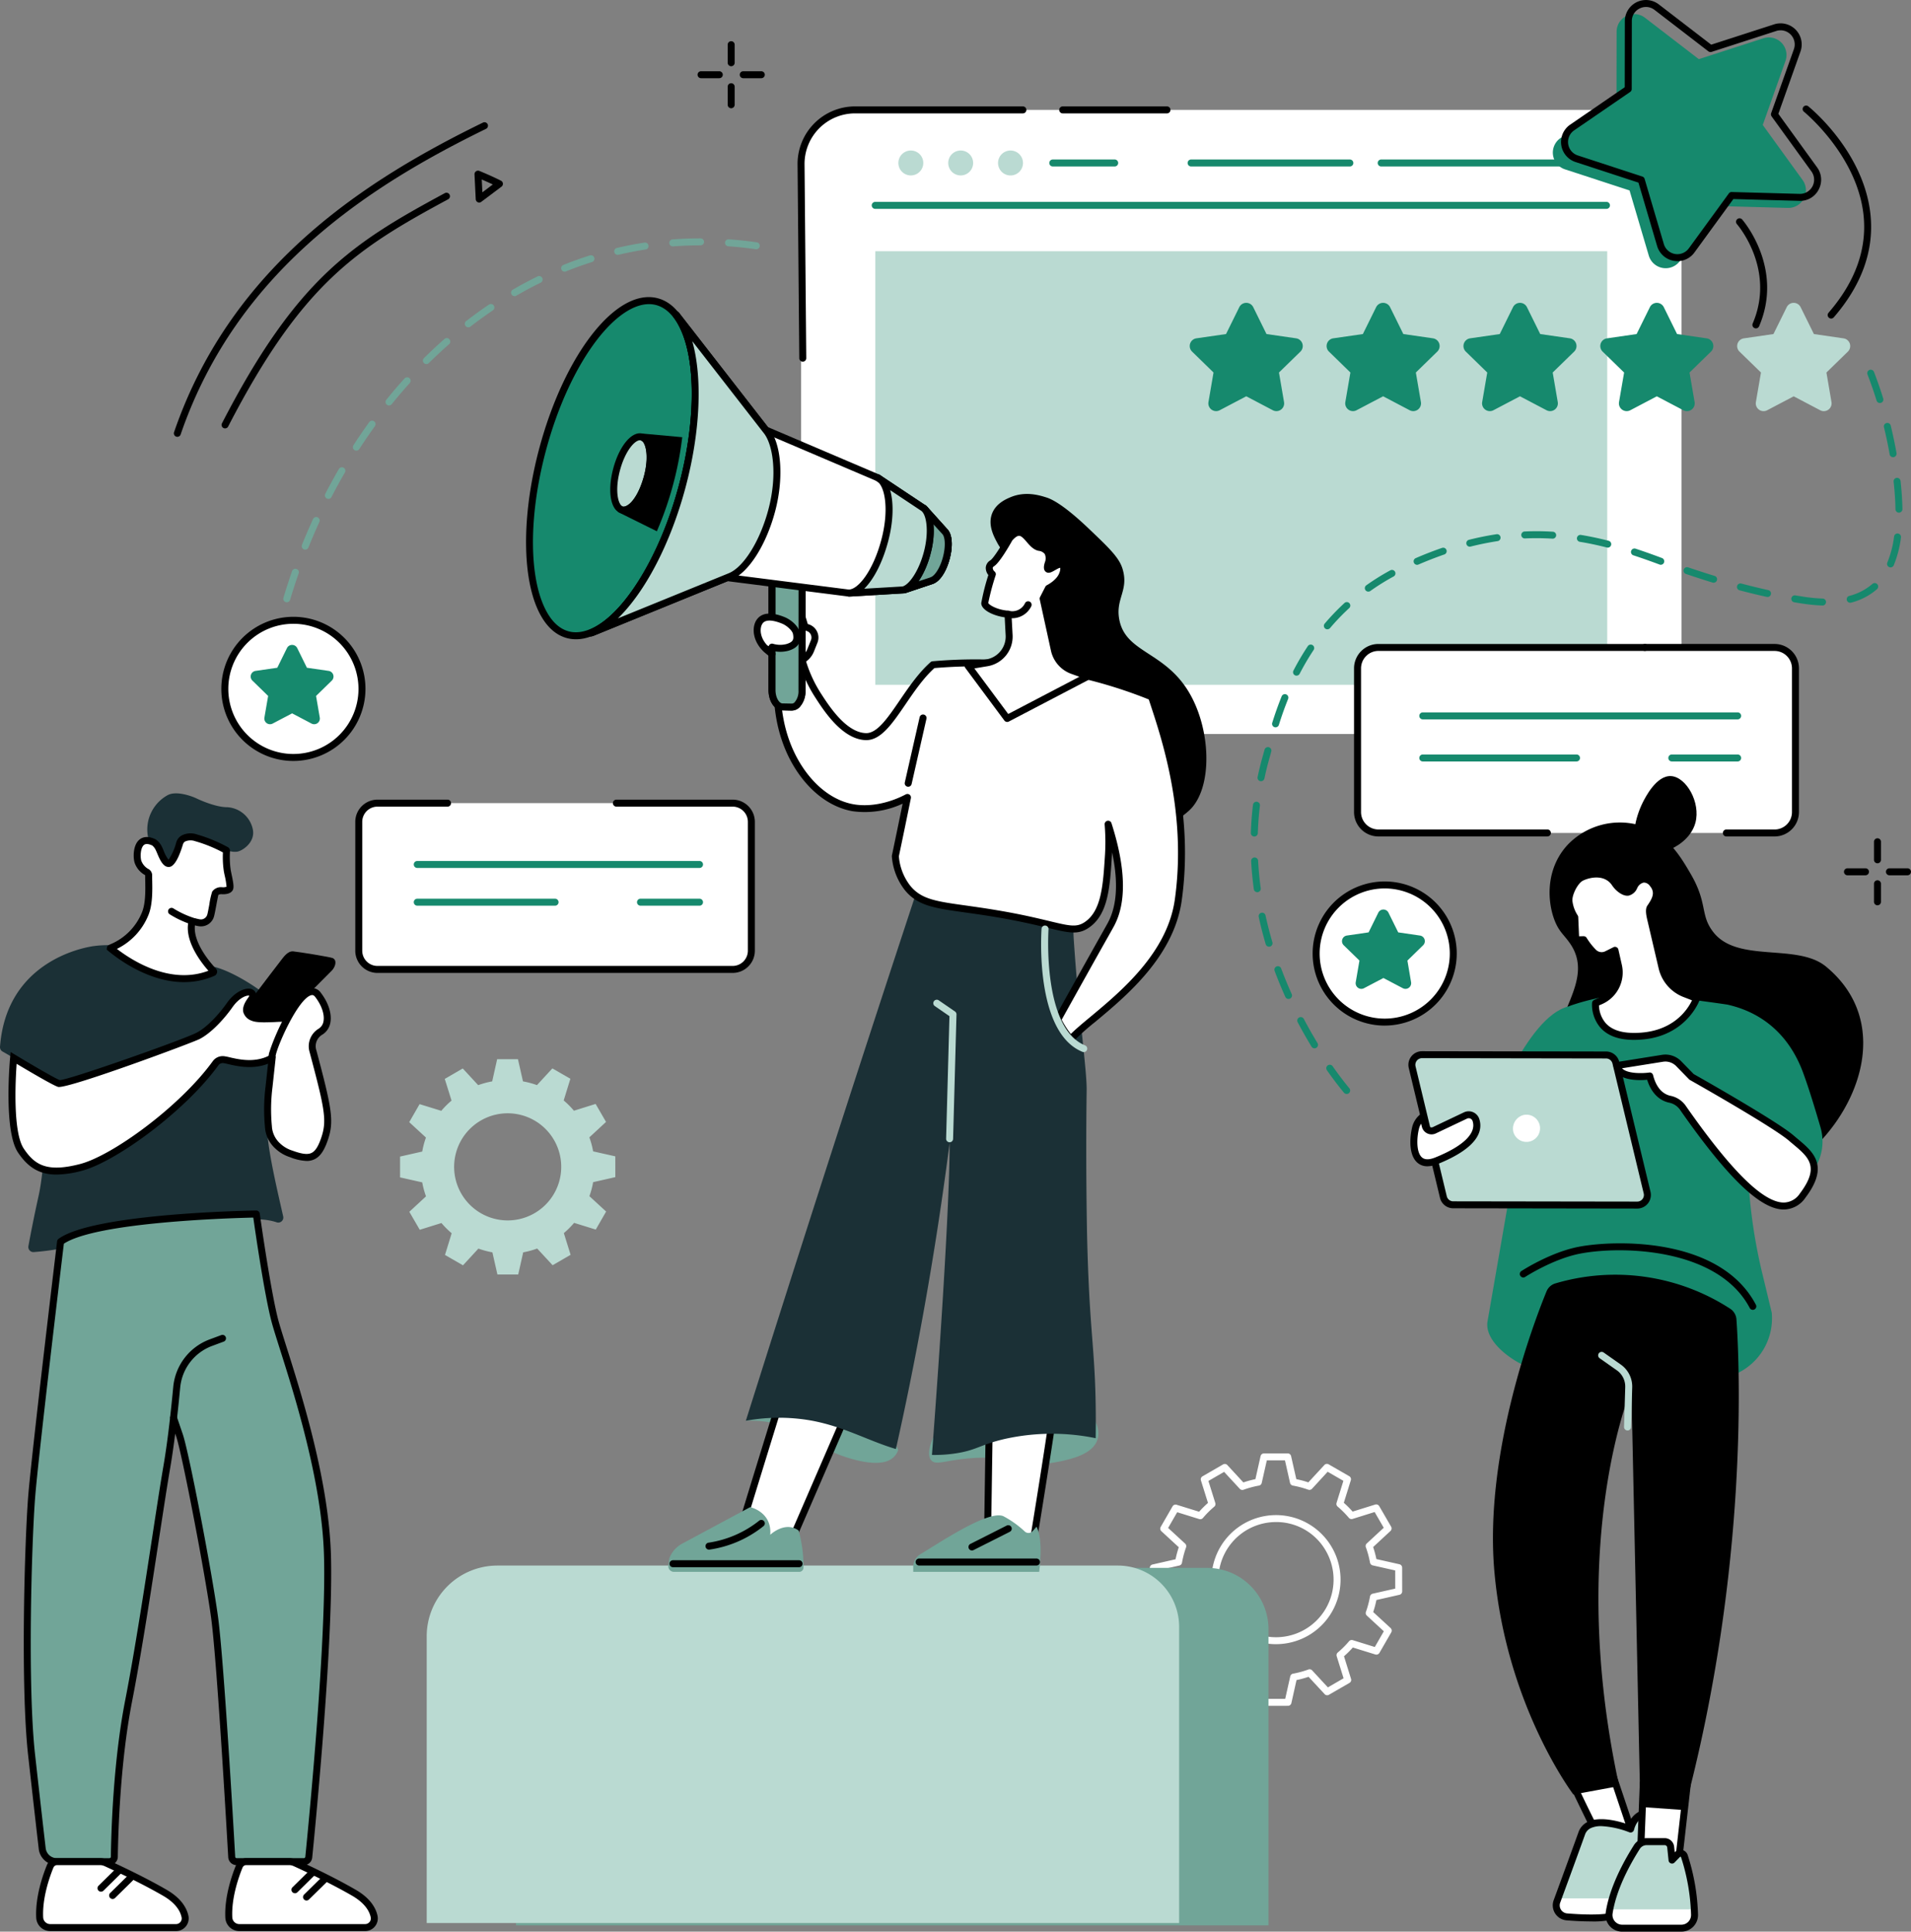 <svg xmlns="http://www.w3.org/2000/svg" width="571.533" height="577.603" viewBox="0 0 571.533 577.603"><rect x="0" y="0" width="571.533" height="577.603" fill="#808080" stroke="none"/><g id="PROFIL_LINKEDIN_RED" data-name="PROFIL LINKEDIN RED" transform="translate(-9.144 -3.588)"><path id="Trac&#xE9;_10998" data-name="Trac&#xE9; 10998" d="M367.8,19.027H136.76a16.132,16.132,0,0,0-16.131,16.132V189.508a16.127,16.127,0,0,0,16.131,16.139H367.8a16.138,16.138,0,0,0,16.14-16.139V35.159A16.143,16.143,0,0,0,367.8,19.027" transform="translate(128.093 17.427)" fill="#fff"></path><path id="Trac&#xE9;_10999" data-name="Trac&#xE9; 10999" d="M121.7,94.861a1.047,1.047,0,0,1-1.047-1.039l-.515-58.1a17.2,17.2,0,0,1,17.179-17.188h50.242a1.044,1.044,0,0,1,0,2.087H137.316a15.113,15.113,0,0,0-15.093,15.092l.515,58.091a1.04,1.04,0,0,1-1.03,1.056H121.7" transform="translate(127.537 16.871)"></path><path id="Trac&#xE9;_11000" data-name="Trac&#xE9; 11000" d="M189.145,20.622H157.961a1.044,1.044,0,1,1,0-2.087h31.184a1.044,1.044,0,0,1,0,2.087" transform="translate(169.048 16.871)"></path><path id="Trac&#xE9;_11001" data-name="Trac&#xE9; 11001" d="M350.32,34.033h-218.7a1.044,1.044,0,1,1,0-2.087h218.7a1.044,1.044,0,0,1,0,2.087" transform="translate(139.313 32.008)" fill="#16896c"></path><path id="Trac&#xE9;_11002" data-name="Trac&#xE9; 11002" d="M141.752,28.456a3.725,3.725,0,1,1-3.725-3.725,3.726,3.726,0,0,1,3.725,3.725" transform="translate(143.525 23.864)" fill="#badad2"></path><path id="Trac&#xE9;_11003" data-name="Trac&#xE9; 11003" d="M148.756,28.456a3.725,3.725,0,1,1-3.725-3.725,3.727,3.727,0,0,1,3.725,3.725" transform="translate(151.43 23.864)" fill="#badad2"></path><path id="Trac&#xE9;_11004" data-name="Trac&#xE9; 11004" d="M155.764,28.456a3.73,3.73,0,1,1-3.725-3.725,3.733,3.733,0,0,1,3.725,3.725" transform="translate(159.331 23.864)" fill="#badad2"></path><path id="Trac&#xE9;_11005" data-name="Trac&#xE9; 11005" d="M270.271,28.079H202.707a1.044,1.044,0,1,1,0-2.087h67.563a1.044,1.044,0,0,1,0,2.087" transform="translate(219.554 25.288)" fill="#16896c"></path><path id="Trac&#xE9;_11006" data-name="Trac&#xE9; 11006" d="M223.407,28.079H176a1.044,1.044,0,1,1,0-2.087h47.407a1.044,1.044,0,1,1,0,2.087" transform="translate(189.409 25.288)" fill="#16896c"></path><path id="Trac&#xE9;_11007" data-name="Trac&#xE9; 11007" d="M175.077,28.079H156.567a1.044,1.044,0,1,1,0-2.087h18.509a1.044,1.044,0,0,1,0,2.087" transform="translate(167.475 25.288)" fill="#16896c"></path><path id="Trac&#xE9;_11008" data-name="Trac&#xE9; 11008" d="M349.955,168.528H131.063V38.875H349.955V168.528" transform="translate(139.87 39.829)" fill="#badad2"></path><path id="Trac&#xE9;_11009" data-name="Trac&#xE9; 11009" d="M323.541,94.539a6.247,6.247,0,0,1,6.246,6.237v42.99A6.248,6.248,0,0,1,323.541,150H205.057a6.24,6.24,0,0,1-6.244-6.237v-42.99a6.24,6.24,0,0,1,6.244-6.237H323.541" transform="translate(216.341 102.659)" fill="#fff"></path><path id="Trac&#xE9;_11010" data-name="Trac&#xE9; 11010" d="M256.153,151.6h-50.54a7.294,7.294,0,0,1-7.293-7.284V101.331a7.294,7.294,0,0,1,7.293-7.284h79.71a1.039,1.039,0,1,1,0,2.079h-79.71a5.212,5.212,0,0,0-5.2,5.206v42.981a5.211,5.211,0,0,0,5.2,5.2h50.54a1.04,1.04,0,1,1,0,2.08" transform="translate(215.784 102.103)"></path><path id="Trac&#xE9;_11011" data-name="Trac&#xE9; 11011" d="M278.513,151.606H264.1a1.044,1.044,0,0,1,0-2.088h14.409a5.2,5.2,0,0,0,5.207-5.2V101.331a5.207,5.207,0,0,0-5.207-5.2H239.746a1.044,1.044,0,1,1,0-2.087h38.766a7.294,7.294,0,0,1,7.293,7.284v42.981a7.3,7.3,0,0,1-7.293,7.293" transform="translate(261.361 102.103)"></path><path id="Trac&#xE9;_11012" data-name="Trac&#xE9; 11012" d="M302.7,105.744H208.535a1.044,1.044,0,1,1,0-2.088H302.7a1.044,1.044,0,0,1,0,2.088" transform="translate(226.132 112.949)" fill="#16896d"></path><path id="Trac&#xE9;_11013" data-name="Trac&#xE9; 11013" d="M263.206,111.658H243.516a1.044,1.044,0,0,1,0-2.088h19.691a1.044,1.044,0,0,1,0,2.088" transform="translate(265.625 119.624)" fill="#16896d"></path><path id="Trac&#xE9;_11014" data-name="Trac&#xE9; 11014" d="M254.5,111.658H208.531a1.044,1.044,0,0,1,0-2.088H254.5a1.044,1.044,0,1,1,0,2.088" transform="translate(226.137 119.624)" fill="#16896d"></path><path id="Trac&#xE9;_11015" data-name="Trac&#xE9; 11015" d="M207.058,56.74l-8.864-1.281-3.968-8.041a2.326,2.326,0,0,0-4.166,0l-3.966,8.041L177.23,56.74a2.325,2.325,0,0,0-1.29,3.966l6.412,6.253-1.514,8.831a2.323,2.323,0,0,0,3.376,2.445l7.925-4.166,7.932,4.166a2.315,2.315,0,0,0,3.368-2.445l-1.514-8.831,6.42-6.253a2.33,2.33,0,0,0-1.288-3.966" transform="translate(189.727 48.016)" fill="#16896d"></path><path id="Trac&#xE9;_11016" data-name="Trac&#xE9; 11016" d="M226.287,56.74l-8.873-1.281-3.966-8.041a2.326,2.326,0,0,0-4.166,0l-3.966,8.041-8.866,1.281a2.325,2.325,0,0,0-1.279,3.966l6.412,6.253-1.514,8.831a2.317,2.317,0,0,0,3.368,2.445l7.932-4.166,7.925,4.166a2.321,2.321,0,0,0,3.376-2.445l-1.514-8.831,6.412-6.253a2.326,2.326,0,0,0-1.282-3.966" transform="translate(211.433 48.016)" fill="#16896d"></path><path id="Trac&#xE9;_11017" data-name="Trac&#xE9; 11017" d="M245.514,56.74,236.65,55.46l-3.968-8.041a2.326,2.326,0,0,0-4.166,0L224.55,55.46l-8.864,1.281a2.328,2.328,0,0,0-1.29,3.966l6.412,6.253-1.514,8.831a2.321,2.321,0,0,0,3.376,2.445l7.925-4.166,7.932,4.166a2.317,2.317,0,0,0,3.368-2.445l-1.514-8.831,6.42-6.253a2.327,2.327,0,0,0-1.288-3.966" transform="translate(233.135 48.016)" fill="#16896d"></path><path id="Trac&#xE9;_11018" data-name="Trac&#xE9; 11018" d="M264.741,56.748l-8.864-1.289-3.966-8.033a2.321,2.321,0,0,0-4.166,0l-3.966,8.033-8.866,1.289a2.323,2.323,0,0,0-1.3,3.958l6.429,6.261-1.522,8.822a2.326,2.326,0,0,0,3.376,2.453l7.923-4.166,7.934,4.166a2.321,2.321,0,0,0,3.368-2.453l-1.514-8.822,6.42-6.261a2.323,2.323,0,0,0-1.29-3.958" transform="translate(254.835 48.017)" fill="#16896d"></path><path id="Trac&#xE9;_11019" data-name="Trac&#xE9; 11019" d="M283.966,56.748,275.1,55.459l-3.968-8.033a2.321,2.321,0,0,0-4.166,0L263,55.459l-8.864,1.289a2.326,2.326,0,0,0-1.288,3.966l6.418,6.245L257.747,75.8a2.325,2.325,0,0,0,3.376,2.445l7.934-4.166,7.925,4.166a2.323,2.323,0,0,0,3.374-2.445l-1.511-8.839,6.41-6.245a2.326,2.326,0,0,0-1.288-3.966" transform="translate(276.539 48.017)" fill="#badad2"></path><path id="Trac&#xE9;_11020" data-name="Trac&#xE9; 11020" d="M289.239,12.8l-19.325,6.245L253.807,6.666a5.269,5.269,0,0,0-8.481,4.174l-.034,20.314L228.537,42.646a5.265,5.265,0,0,0,1.347,9.346L249.192,58.3l5.754,19.483a5.266,5.266,0,0,0,9.307,1.613l11.974-16.414,20.306.549a5.264,5.264,0,0,0,4.406-8.357L289.031,38.721l6.795-19.142a5.268,5.268,0,0,0-6.586-6.777" transform="translate(247.309 2.231)" fill="#16896d"></path><path id="Trac&#xE9;_11021" data-name="Trac&#xE9; 11021" d="M252.813,5.671a4.234,4.234,0,0,0-1.88.441A4.146,4.146,0,0,0,248.573,9.9l-.034,20.314a1.045,1.045,0,0,1-.458.865L231.326,42.566a4.228,4.228,0,0,0,1.081,7.5l19.308,6.311a1.047,1.047,0,0,1,.683.7l5.745,19.475a4.221,4.221,0,0,0,7.468,1.3l11.974-16.415a1,1,0,0,1,.864-.432l20.306.557a4.232,4.232,0,0,0,3.542-6.7L290.381,38.4a1.082,1.082,0,0,1-.141-.965l6.8-19.142a4.226,4.226,0,0,0-5.279-5.438L272.429,19.1a1.042,1.042,0,0,1-.958-.158L255.366,6.552A4.166,4.166,0,0,0,252.813,5.671Zm9.4,76a6.813,6.813,0,0,1-1.09-.091,6.287,6.287,0,0,1-4.99-4.441L250.55,58.191l-18.792-6.145a6.3,6.3,0,0,1-1.605-11.2l16.3-11.176L246.484,9.9a6.311,6.311,0,0,1,10.154-5l15.674,12.049,18.809-6.078a6.318,6.318,0,0,1,7.891,8.124l-6.618,18.626,11.591,16.015a6.258,6.258,0,0,1,.466,6.644,6.189,6.189,0,0,1-5.747,3.368l-19.765-.54L267.3,79.079a6.266,6.266,0,0,1-5.081,2.594" transform="translate(248.611 0)"></path><path id="Trac&#xE9;_11022" data-name="Trac&#xE9; 11022" d="M269.9,82.13a1.073,1.073,0,0,1-.683-.258,1.051,1.051,0,0,1-.109-1.472c7.885-9.105,11.427-18.751,10.529-28.671C278,33.535,261.873,20.38,261.715,20.247a1.041,1.041,0,0,1,1.3-1.621c.69.557,16.972,13.845,18.692,32.912.949,10.511-2.767,20.68-11.025,30.226a1.046,1.046,0,0,1-.79.366" transform="translate(286.899 16.714)"></path><path id="Trac&#xE9;_11023" data-name="Trac&#xE9; 11023" d="M257.922,67.166a.9.9,0,0,1-.407-.091,1.036,1.036,0,0,1-.549-1.364c6.984-16.29-4.6-29.586-4.715-29.719a1.046,1.046,0,0,1,1.565-1.389c.123.141,12.581,14.4,5.071,31.931a1.058,1.058,0,0,1-.964.632" transform="translate(276.363 34.614)"></path><path id="Trac&#xE9;_11024" data-name="Trac&#xE9; 11024" d="M234.008,148.407A20.506,20.506,0,1,1,213.5,127.895a20.505,20.505,0,0,1,20.506,20.512" transform="translate(209.775 140.308)" fill="#fff"></path><path id="Trac&#xE9;_11025" data-name="Trac&#xE9; 11025" d="M214.057,129.494a19.462,19.462,0,1,0,19.465,19.465A19.486,19.486,0,0,0,214.057,129.494Zm0,41.01A21.549,21.549,0,1,1,235.6,148.959,21.573,21.573,0,0,1,214.057,170.5" transform="translate(209.22 139.756)"></path><path id="Trac&#xE9;_11026" data-name="Trac&#xE9; 11026" d="M219.941,139.131l-6.495-.947-2.91-5.888a1.7,1.7,0,0,0-3.05,0l-2.9,5.888-6.5.947a1.7,1.7,0,0,0-.941,2.9l4.707,4.583-1.113,6.469a1.7,1.7,0,0,0,2.469,1.794l5.811-3.05,5.805,3.05a1.7,1.7,0,0,0,2.469-1.794l-1.1-6.469,4.7-4.583a1.7,1.7,0,0,0-.941-2.9" transform="translate(213.871 144.205)" fill="#16896d"></path><path id="Trac&#xE9;_11027" data-name="Trac&#xE9; 11027" d="M371.963,65.483a1.042,1.042,0,0,1-1-.732c-.813-2.619-1.729-5.247-2.718-7.816a1.042,1.042,0,1,1,1.946-.748c1.007,2.611,1.929,5.28,2.761,7.941a1.036,1.036,0,0,1-.69,1.306A.989.989,0,0,1,371.963,65.483Zm3.942,16.2a1.043,1.043,0,0,1-1.032-.856c-.473-2.7-1.047-5.43-1.7-8.1a1.041,1.041,0,0,1,.766-1.264,1.052,1.052,0,0,1,1.264.765c.656,2.719,1.239,5.488,1.728,8.232a1.064,1.064,0,0,1-.847,1.214A1.432,1.432,0,0,1,375.905,81.681Zm1.746,16.581a1.041,1.041,0,0,1-1.039-1.023c-.043-2.544-.226-5.305-.549-8.232a1.038,1.038,0,0,1,.915-1.148,1.054,1.054,0,0,1,1.156.923c.332,2.985.515,5.821.564,8.415a1.054,1.054,0,0,1-1.03,1.064Zm-103.543,7.783h-.066a77.523,77.523,0,0,0-8.223-.075,1.041,1.041,0,1,1-.1-2.079,77.566,77.566,0,0,1,8.457.075,1.041,1.041,0,0,1-.068,2.079ZM249.3,108.44a1.038,1.038,0,0,1-1.007-.79,1.049,1.049,0,0,1,.749-1.264c2.769-.7,5.554-1.256,8.274-1.671a1.043,1.043,0,0,1,.315,2.062c-2.652.407-5.371.948-8.074,1.63A.914.914,0,0,1,249.3,108.44Zm41.253.283a.956.956,0,0,1-.258-.033c-2.786-.715-5.43-1.272-8.074-1.7a1.045,1.045,0,0,1,.341-2.062c2.712.449,5.4,1.014,8.257,1.746a1.043,1.043,0,0,1-.266,2.054Zm15.874,5.131a.879.879,0,0,1-.358-.067l-.541-.2c-2.678-.99-5.064-1.829-7.3-2.561a1.046,1.046,0,0,1,.656-1.987c2.254.74,4.666,1.588,7.367,2.594l.532.2a1.043,1.043,0,0,1-.358,2.021Zm-72.883.017a1.056,1.056,0,0,1-.956-.632,1.045,1.045,0,0,1,.547-1.372c2.629-1.139,5.264-2.162,7.842-3.052a1.039,1.039,0,1,1,.681,1.962c-2.527.881-5.113,1.888-7.7,3A1.035,1.035,0,0,1,233.539,113.87Zm141.6.765a1.146,1.146,0,0,1-.407-.083,1.059,1.059,0,0,1-.558-1.372,30.182,30.182,0,0,0,2.02-7.783,1.041,1.041,0,0,1,2.063.283,32.4,32.4,0,0,1-2.161,8.315A1.038,1.038,0,0,1,375.139,114.635Zm-52.926,4.582a.937.937,0,0,1-.3-.042c-2.584-.79-5.262-1.663-7.974-2.578a1.046,1.046,0,0,1-.647-1.322,1.033,1.033,0,0,1,1.322-.648c2.684.906,5.345,1.771,7.908,2.553a1.046,1.046,0,0,1,.69,1.306A1.034,1.034,0,0,1,322.213,119.217Zm-103.26,2.661a1.04,1.04,0,0,1-.607-1.888,69.51,69.51,0,0,1,7.176-4.474,1.042,1.042,0,0,1,1,1.829,67.017,67.017,0,0,0-6.961,4.341A1.027,1.027,0,0,1,218.953,121.877Zm119.391,1.6a1.025,1.025,0,0,1-.223-.025c-2.661-.574-5.4-1.247-8.149-1.971a1.045,1.045,0,0,1,.532-2.021c2.718.723,5.428,1.38,8.066,1.962a1.039,1.039,0,0,1-.226,2.054Zm24.729,1.73a1.044,1.044,0,0,1-.266-2.054,16.93,16.93,0,0,0,6.9-3.576,1.042,1.042,0,1,1,1.379,1.563,18.877,18.877,0,0,1-7.751,4.033A1.553,1.553,0,0,1,363.073,125.2Zm-8.264.823h-.034a50.365,50.365,0,0,1-5.946-.565c-.832-.125-1.654-.258-2.478-.4a1.042,1.042,0,1,1,.349-2.054c.815.133,1.631.266,2.444.391a48.194,48.194,0,0,0,5.7.549,1.04,1.04,0,0,1-.032,2.079Zm-148.1,7.118a1.039,1.039,0,0,1-.8-1.713,70.514,70.514,0,0,1,5.862-6.112,1.042,1.042,0,1,1,1.4,1.538,66.051,66.051,0,0,0-5.671,5.92A1.044,1.044,0,0,1,206.712,133.145Zm-9.222,13.862a1.077,1.077,0,0,1-.481-.116,1.046,1.046,0,0,1-.449-1.405,77.41,77.41,0,0,1,4.281-7.284,1.042,1.042,0,1,1,1.739,1.147,75.791,75.791,0,0,0-4.166,7.093A1.051,1.051,0,0,1,197.491,147.006Zm-6.278,15.45a1.006,1.006,0,0,1-.315-.051,1.044,1.044,0,0,1-.683-1.3c.881-2.818,1.814-5.422,2.827-7.94a1.044,1.044,0,0,1,1.939.773c-1,2.478-1.914,5.022-2.778,7.791A1.042,1.042,0,0,1,191.213,162.456Zm-4.349,16.114a1.029,1.029,0,0,1-.217-.023,1.04,1.04,0,0,1-.8-1.241c.464-2.218,1.022-4.455,1.654-6.652.123-.456.266-.956.415-1.488a1.04,1.04,0,1,1,2.005.549c-.143.549-.283,1.056-.417,1.514-.615,2.154-1.164,4.34-1.62,6.512A1.039,1.039,0,0,1,186.864,178.571Zm-2,16.54h-.034a1.054,1.054,0,0,1-1.007-1.073c.092-2.81.309-5.639.641-8.406a1.043,1.043,0,1,1,2.071.249c-.326,2.71-.532,5.479-.624,8.223A1.041,1.041,0,0,1,184.861,195.111Zm.881,16.638a1.042,1.042,0,0,1-1.032-.907c-.381-2.784-.647-5.6-.8-8.372a1.046,1.046,0,0,1,.981-1.107,1.064,1.064,0,0,1,1.107.99c.141,2.712.4,5.479.773,8.215a1.034,1.034,0,0,1-.89,1.173A.827.827,0,0,1,185.742,211.749Zm3.525,16.3a1.055,1.055,0,0,1-1.007-.747c-.8-2.712-1.5-5.456-2.086-8.157a1.042,1.042,0,0,1,2.037-.441c.581,2.652,1.264,5.347,2.054,8.008a1.033,1.033,0,0,1-.7,1.288A.923.923,0,0,1,189.268,228.046Zm5.811,15.633a1.046,1.046,0,0,1-.947-.624c-1.156-2.561-2.229-5.179-3.2-7.774a1.053,1.053,0,0,1,.615-1.347,1.041,1.041,0,0,1,1.339.615c.956,2.552,2.012,5.13,3.153,7.659a1.038,1.038,0,0,1-.524,1.371A.982.982,0,0,1,195.079,243.68Zm7.785,14.761a1.046,1.046,0,0,1-.89-.509c-1.456-2.386-2.852-4.839-4.157-7.316a1.043,1.043,0,0,1,.441-1.4,1.054,1.054,0,0,1,1.413.432c1.271,2.435,2.652,4.856,4.083,7.21a1.044,1.044,0,0,1-.349,1.43A1.03,1.03,0,0,1,202.864,258.44Zm9.62,13.645a1.052,1.052,0,0,1-.8-.366c-.89-1.064-2.735-3.342-5.113-6.735a1.032,1.032,0,0,1,.258-1.448,1.051,1.051,0,0,1,1.456.249c2.327,3.336,4.132,5.556,4.988,6.586a1.044,1.044,0,0,1-.123,1.473,1.012,1.012,0,0,1-.666.241" transform="translate(199.418 58.615)" fill="#16896d"></path><path id="Trac&#xE9;_11028" data-name="Trac&#xE9; 11028" d="M104.494,198.426a16.015,16.015,0,1,1,5.846-21.885A16.015,16.015,0,0,1,104.494,198.426Zm21.4-27.3-3.118-5.381-6.486,2.029a24.9,24.9,0,0,0-3.06-3.067l2-6.486-5.388-3.1-4.607,5A25.707,25.707,0,0,0,101.051,159l-1.5-6.627H93.326L91.846,159a25.9,25.9,0,0,0-4.191,1.132l-4.615-4.99-5.38,3.119,2.029,6.486a25.922,25.922,0,0,0-3.068,3.059l-6.486-2-3.1,5.388,5,4.607a25.249,25.249,0,0,0-1.114,4.183l-6.627,1.5v6.229l6.627,1.488a25.391,25.391,0,0,0,1.131,4.183l-4.989,4.615,3.118,5.379,6.486-2.02a26.532,26.532,0,0,0,3.06,3.059l-2,6.486,5.388,3.1,4.607-5a25.944,25.944,0,0,0,4.183,1.122l1.505,6.627,6.22-.008,1.488-6.618a26.291,26.291,0,0,0,4.183-1.139l4.615,4.99,5.38-3.119-2.021-6.486a26.065,26.065,0,0,0,3.068-3.061l6.478,2.005,3.1-5.39-5-4.6a25.1,25.1,0,0,0,1.114-4.189l6.636-1.5-.009-6.218-6.627-1.49a24.943,24.943,0,0,0-1.131-4.183l4.989-4.621" transform="translate(64.501 167.939)" fill="#badad2"></path><path id="Trac&#xE9;_11029" data-name="Trac&#xE9; 11029" d="M216.514,261.3h.009Zm-9.179-33.027a17.221,17.221,0,1,0,14.933,8.589A17.064,17.064,0,0,0,207.335,228.269Zm.066,36.52a19.3,19.3,0,1,1,9.637-2.595A19.3,19.3,0,0,1,207.4,264.789Zm-10.02,7.525a.912.912,0,0,1,.349.066,29.094,29.094,0,0,0,4.6,1.224,1.038,1.038,0,0,1,.832.8l1.531,6.744,5.428-.008,1.514-6.735a1.04,1.04,0,0,1,.832-.8,28.113,28.113,0,0,0,4.6-1.247,1.052,1.052,0,0,1,1.124.275l4.69,5.071,4.7-2.718-2.063-6.595a1.045,1.045,0,0,1,.324-1.113,28.032,28.032,0,0,0,3.376-3.368,1.056,1.056,0,0,1,1.107-.324l6.593,2.046,2.7-4.7-5.081-4.69a1.038,1.038,0,0,1-.275-1.113,29.442,29.442,0,0,0,1.224-4.607,1.049,1.049,0,0,1,.8-.832l6.742-1.522-.006-5.428-6.735-1.514a1.051,1.051,0,0,1-.8-.832,28.107,28.107,0,0,0-1.247-4.6,1.043,1.043,0,0,1,.272-1.122l5.081-4.7-2.727-4.7-6.595,2.063a1.043,1.043,0,0,1-1.1-.315,29,29,0,0,0-3.368-3.376,1.035,1.035,0,0,1-.326-1.107l2.046-6.593-4.707-2.712-4.681,5.09a1.054,1.054,0,0,1-1.122.275,29.121,29.121,0,0,0-4.6-1.23,1.043,1.043,0,0,1-.841-.79l-1.522-6.752-5.428.009L203.1,216.57a1.035,1.035,0,0,1-.832.8,28.868,28.868,0,0,0-4.607,1.247,1.043,1.043,0,0,1-1.115-.275l-4.7-5.073-4.69,2.718,2.063,6.6a1.036,1.036,0,0,1-.324,1.1,28.186,28.186,0,0,0-3.376,3.368,1.035,1.035,0,0,1-1.107.326l-6.593-2.046-2.712,4.7,5.09,4.69a1.04,1.04,0,0,1,.275,1.113,28.528,28.528,0,0,0-1.224,4.607,1.048,1.048,0,0,1-.8.832l-6.737,1.531.009,5.43,6.729,1.505a1.067,1.067,0,0,1,.8.839,27.724,27.724,0,0,0,1.247,4.6,1.035,1.035,0,0,1-.275,1.115l-5.079,4.7,2.718,4.7,6.6-2.063a1.036,1.036,0,0,1,1.1.324,28.662,28.662,0,0,0,3.368,3.376,1.03,1.03,0,0,1,.326,1.107l-2.046,6.593,4.707,2.7,4.681-5.081A1.03,1.03,0,0,1,197.381,272.314Zm6.478,10.918a1.043,1.043,0,0,1-1.015-.815l-1.562-6.893a30.277,30.277,0,0,1-3.6-.956l-4.79,5.2a1.051,1.051,0,0,1-1.29.2l-6.144-3.542a1.041,1.041,0,0,1-.475-1.213l2.086-6.744a29.348,29.348,0,0,1-2.635-2.637l-6.744,2.105a1.045,1.045,0,0,1-1.213-.466l-3.551-6.146a1.049,1.049,0,0,1,.192-1.288l5.188-4.8a29.673,29.673,0,0,1-.973-3.6L170.44,250.1a1.05,1.05,0,0,1-.815-1.024V241.98a1.031,1.031,0,0,1,.807-1.013l6.893-1.565a31.684,31.684,0,0,1,.964-3.6l-5.2-4.79a1.04,1.04,0,0,1-.2-1.29l3.542-6.144a1.036,1.036,0,0,1,1.215-.475l6.735,2.086a29.146,29.146,0,0,1,2.644-2.635l-2.112-6.744a1.042,1.042,0,0,1,.473-1.213l6.146-3.551a1.039,1.039,0,0,1,1.288.192l4.79,5.188a29.71,29.71,0,0,1,3.6-.981l1.545-6.884a1.048,1.048,0,0,1,1.015-.815h7.1a1.038,1.038,0,0,1,1.013.807l1.565,6.893a29.763,29.763,0,0,1,3.591.964l4.8-5.2a1.05,1.05,0,0,1,1.281-.192l6.152,3.542a1.035,1.035,0,0,1,.475,1.207l-2.095,6.744a30.79,30.79,0,0,1,2.635,2.635l6.744-2.1a1.042,1.042,0,0,1,1.213.473l3.559,6.137a1.053,1.053,0,0,1-.2,1.29l-5.179,4.8a31.268,31.268,0,0,1,.973,3.6l6.884,1.548a1.046,1.046,0,0,1,.815,1.013l.009,7.093a1.043,1.043,0,0,1-.807,1.024l-6.9,1.562a30.284,30.284,0,0,1-.956,3.6l5.2,4.781a1.054,1.054,0,0,1,.2,1.29L238.3,267.4a1.056,1.056,0,0,1-1.215.473l-6.735-2.086a31.439,31.439,0,0,1-2.644,2.627l2.1,6.744a1.027,1.027,0,0,1-.464,1.213l-6.146,3.551a1.026,1.026,0,0,1-1.281-.189l-4.8-5.181a31.917,31.917,0,0,1-3.61.973l-1.537,6.884a1.05,1.05,0,0,1-1.024.815l-7.093.009" transform="translate(183.396 230.438)" fill="#fff"></path><path id="Trac&#xE9;_11030" data-name="Trac&#xE9; 11030" d="M272.41,128.822a1.046,1.046,0,0,1-1.039-1.047v-5.388a1.044,1.044,0,1,1,2.088,0v5.388a1.048,1.048,0,0,1-1.049,1.047" transform="translate(298.238 132.909)"></path><path id="Trac&#xE9;_11031" data-name="Trac&#xE9; 11031" d="M272.41,134.718a1.035,1.035,0,0,1-1.039-1.039v-5.4a1.044,1.044,0,0,1,2.088,0v5.4a1.037,1.037,0,0,1-1.049,1.039" transform="translate(298.238 139.571)"></path><path id="Trac&#xE9;_11032" data-name="Trac&#xE9; 11032" d="M273.589,127.645H268.2a1.043,1.043,0,1,1,0-2.086h5.388a1.043,1.043,0,1,1,0,2.086" transform="translate(293.476 137.671)"></path><path id="Trac&#xE9;_11033" data-name="Trac&#xE9; 11033" d="M279.49,127.645h-5.4a1.043,1.043,0,0,1,0-2.086h5.4a1.043,1.043,0,1,1,0,2.086" transform="translate(300.139 137.671)"></path><path id="Trac&#xE9;_11034" data-name="Trac&#xE9; 11034" d="M33.558,114.818a1.166,1.166,0,0,1-.341-.05,1.049,1.049,0,0,1-.649-1.33c17.321-50.482,58.465-75.994,92.383-92.574a1.041,1.041,0,0,1,.915,1.871C92.314,39.141,51.611,64.353,34.539,114.112a1.03,1.03,0,0,1-.981.707" transform="translate(28.634 19.382)"></path><path id="Trac&#xE9;_11035" data-name="Trac&#xE9; 11035" d="M40.255,101.128a.973.973,0,0,1-.474-.116,1.036,1.036,0,0,1-.449-1.405C61.725,56.2,78.406,45.673,105.963,30.789a1.044,1.044,0,1,1,.99,1.838C79.761,47.3,63.3,57.706,41.186,100.563a1.043,1.043,0,0,1-.931.565" transform="translate(36.198 30.561)"></path><path id="Trac&#xE9;_11036" data-name="Trac&#xE9; 11036" d="M76.913,30.2l.191,3.833,3.118-2.345C78.975,31.1,77.794,30.577,76.913,30.2ZM76.156,37.1a1.034,1.034,0,0,1-.441-.1,1.059,1.059,0,0,1-.6-.9l-.366-7.442a1.052,1.052,0,0,1,1.43-1.023c.133.058,3.343,1.339,6.5,2.935a1.046,1.046,0,0,1,.158,1.763l-6.054,4.548a1.038,1.038,0,0,1-.632.216" transform="translate(76.308 27.057)"></path><path id="Trac&#xE9;_11037" data-name="Trac&#xE9; 11037" d="M111.369,16.854a1.044,1.044,0,0,1-1.049-1.048V10.418a1.044,1.044,0,0,1,2.088,0v5.388a1.042,1.042,0,0,1-1.039,1.048" transform="translate(116.457 6.537)"></path><path id="Trac&#xE9;_11038" data-name="Trac&#xE9; 11038" d="M111.369,22.761a1.044,1.044,0,0,1-1.049-1.048V16.325a1.044,1.044,0,1,1,2.088,0v5.388a1.042,1.042,0,0,1-1.039,1.048" transform="translate(116.457 13.194)"></path><path id="Trac&#xE9;_11039" data-name="Trac&#xE9; 11039" d="M112.537,15.681h-5.388a1.044,1.044,0,1,1,0-2.087h5.388a1.044,1.044,0,1,1,0,2.087" transform="translate(111.696 11.294)"></path><path id="Trac&#xE9;_11040" data-name="Trac&#xE9; 11040" d="M118.439,15.681h-5.4a1.044,1.044,0,0,1,0-2.087h5.4a1.044,1.044,0,1,1,0,2.087" transform="translate(118.358 11.294)"></path><path id="Trac&#xE9;_11041" data-name="Trac&#xE9; 11041" d="M305.624,330.722V242.114a18.338,18.338,0,0,0-18.286-18.286H101.682a21.162,21.162,0,0,0-21.1,21.1v85.8H305.624" transform="translate(82.895 248.59)" fill="#71a598"></path><path id="Trac&#xE9;_11042" data-name="Trac&#xE9; 11042" d="M293.068,330.385v-88.6A18.338,18.338,0,0,0,274.783,223.5H89.135a21.158,21.158,0,0,0-21.1,21.1v85.79H293.068" transform="translate(68.725 248.219)" fill="#badad2"></path><path id="Trac&#xE9;_11043" data-name="Trac&#xE9; 11043" d="M155.572,166.487a8.065,8.065,0,0,0,1.565,2.629c1.794,1.995,4.506,2.852,7.084,3.625a23.6,23.6,0,0,0,6.5,1.288c4.4.043,8.491-2.352,12.881-2.569,2.97-.141,5.888.724,8.815,1.224,5.537.93,9.96-1.29,14.077-4.915,7.293-6.42,6.9-24.463-.149-35.9-7.459-12.075-19.067-11.443-20.672-21.8-.924-5.962,3-8.44,1.022-14.793-1.039-3.326-4.04-6.187-10.037-11.9-8.223-7.841-11.665-9.039-12.855-9.4-2.02-.632-6.12-1.854-10.461-.075-1.3.54-4.515,1.854-5.679,5.056-1.222,3.359.566,6.7,1.539,8.523,2.171,4.074,4.939,5.172,6.495,7.085,6.984,8.565-6.171,20.688-3.044,40.047.673,4.149,2.337,7.917,3.41,11.949,1.4,5.239-.775,6.586-1.124,11.293-.215,2.884-.349,6.02.632,8.638" transform="translate(158.142 78.315)"></path><path id="Trac&#xE9;_11044" data-name="Trac&#xE9; 11044" d="M155.179,207.785l3.259,7.116a4.591,4.591,0,0,1-1.13,1.954c-3.459,3.951-12.838.8-15.084.051-8.24-2.769-9.288-6.188-16.7-8.807a34.272,34.272,0,0,0-12.649-1.871,9.047,9.047,0,0,1,2.095-2.876c1.6-1.448,4.317-2.887,8.766-2.9,8.9-.023,31.448,7.336,31.448,7.336" transform="translate(119.336 222.201)" fill="#71a598"></path><path id="Trac&#xE9;_11045" data-name="Trac&#xE9; 11045" d="M127.52,243.128s-15.133,5.82-15.118-4.1c0-.324,12.432-40.446,12.432-40.446l17.811,9.637L127.52,243.128" transform="translate(118.807 220.094)" fill="#fff"></path><path id="Trac&#xE9;_11046" data-name="Trac&#xE9; 11046" d="M128.076,243.68h.009Zm-14.069-3.974a4.168,4.168,0,0,0,1.637,3.674c2.87,1.971,9.03.409,11.65-.524l14.567-33.619-15.848-8.581C122.479,212.055,114.539,237.751,114.007,239.705Zm5.62,6.71a9.045,9.045,0,0,1-5.164-1.322,6.242,6.242,0,0,1-2.552-5.513c.009-.2.009-.483,12.481-40.752a1.082,1.082,0,0,1,.609-.658,1.043,1.043,0,0,1,.89.049l17.811,9.63a1.055,1.055,0,0,1,.458,1.339l-15.127,34.907a1.065,1.065,0,0,1-.581.558,27.958,27.958,0,0,1-8.824,1.763" transform="translate(118.251 219.542)"></path><path id="Trac&#xE9;_11047" data-name="Trac&#xE9; 11047" d="M141.145,234.647H103.66a1.677,1.677,0,0,1-1.665-1.9l.275-2.129a8.3,8.3,0,0,1,3.859-4.415l20.329-10.91s6.563,1.388,6,8.266c0,0,4.415-4.24,8.489-1.273a40.435,40.435,0,0,1,1.456,11.127,1.261,1.261,0,0,1-1.256,1.23" transform="translate(107.045 238.961)" fill="#71a598"></path><path id="Trac&#xE9;_11048" data-name="Trac&#xE9; 11048" d="M108.24,225.967a1.042,1.042,0,0,1-.158-2.071,31.781,31.781,0,0,0,15.11-6.535,1.042,1.042,0,1,1,1.388,1.554,33.416,33.416,0,0,1-16.172,7.044,1.115,1.115,0,0,1-.168.008" transform="translate(112.94 240.989)"></path><path id="Trac&#xE9;_11049" data-name="Trac&#xE9; 11049" d="M140.9,224.84h-37.71a1.043,1.043,0,1,1,0-2.086H140.9a1.043,1.043,0,0,1,0,2.086" transform="translate(107.225 247.377)"></path><path id="Trac&#xE9;_11050" data-name="Trac&#xE9; 11050" d="M177.9,220.908c3.31-.73,9.662-2.137,11.069-6.478,1.064-3.285-1.215-6.71-1.731-7.482-6.4-9.622-27.622-12.34-39.639-2.927-6.337,4.973-10.627,13.728-8.381,16.521,1.362,1.7,4.232.068,11.259-.539,13.113-1.156,16.464,3.334,27.422.9" transform="translate(148.39 219.653)" fill="#71a598"></path><path id="Trac&#xE9;_11051" data-name="Trac&#xE9; 11051" d="M166.811,200.449c.524.332-6.32,42.093-6.32,42.093L146.8,244.213l.607-40.231,19.4-3.534" transform="translate(157.638 222.201)" fill="#fff"></path><path id="Trac&#xE9;_11052" data-name="Trac&#xE9; 11052" d="M148.994,205.41l-.573,38.174,11.717-1.43c2.344-14.3,5.6-34.79,6.135-39.9ZM147.357,245.8a1.036,1.036,0,0,1-1.041-1.056l.6-40.229a1.033,1.033,0,0,1,.856-1.007l19.408-3.534a1,1,0,0,1,.741.141c.79.5.907.575-2.495,22.22-1.622,10.36-3.342,20.821-3.351,20.93a1.048,1.048,0,0,1-.907.864L147.489,245.8h-.132" transform="translate(157.086 221.649)"></path><path id="Trac&#xE9;_11053" data-name="Trac&#xE9; 11053" d="M136.391,233.35H174.05s1.379-9.347-.79-13.5l-1.173,1.313a1.64,1.64,0,0,1-2.329.126,29.544,29.544,0,0,0-6.393-4.575c-4.409-2-19.167,7.968-24.823,11.342a4.438,4.438,0,0,0-2.152,3.81v1.488" transform="translate(145.884 240.258)" fill="#71a598"></path><path id="Trac&#xE9;_11054" data-name="Trac&#xE9; 11054" d="M172.877,224.6H137.77a1.043,1.043,0,1,1,0-2.086h35.107a1.043,1.043,0,0,1,0,2.086" transform="translate(146.258 247.109)"></path><path id="Trac&#xE9;_11055" data-name="Trac&#xE9; 11055" d="M145.195,225.4a1.053,1.053,0,0,1-.932-.575,1.033,1.033,0,0,1,.466-1.4l10.852-5.479a1.039,1.039,0,1,1,.939,1.854l-10.861,5.479a1.041,1.041,0,0,1-.464.117" transform="translate(154.642 241.818)"></path><path id="Trac&#xE9;_11056" data-name="Trac&#xE9; 11056" d="M112.871,290.162q10.863-34.437,21.928-68.843,14.918-46.348,30.192-92.574c15.816,1.846,51.132-10.154,47.449,5.554-1.831,7.791-1.656,9.513-1.465,12.415,1.522,22.643,3.9,38.834,3.825,44.505-.066,5.013-.266,20.106.075,40.727.051,3.376.149,6.969.3,11.293.773,21.794,2.235,27.116,2.352,44.861.017,2.5.008,4.915-.026,7.267a65,65,0,0,0-27,.183c-7.708,1.748-8.581,3.51-15.516,4.449a41.7,41.7,0,0,1-6.452.375c5.7-75.87,5.279-93.266,5.279-93.266-2.163,16.855-4.856,34.443-8.183,52.68q-3.666,20.081-7.883,38.815c-8.215-2.42-15.416-6.678-25.227-8.489a55.024,55.024,0,0,0-19.65.049" transform="translate(119.336 138.268)" fill="#1b3036"></path><path id="Trac&#xE9;_11057" data-name="Trac&#xE9; 11057" d="M144.088,186.646h-.034a1.047,1.047,0,0,1-1.013-1.073l1-36.637-4.383-3.019a1.043,1.043,0,1,1,1.19-1.714l4.847,3.336a1.041,1.041,0,0,1,.449.89l-1.015,37.2a1.04,1.04,0,0,1-1.039,1.015" transform="translate(149.062 158.506)" fill="#badad2"></path><path id="Trac&#xE9;_11058" data-name="Trac&#xE9; 11058" d="M229.226,107.752a135.44,135.44,0,0,0-37.668-9.38,145.42,145.42,0,0,0-27.724-.233c-8.5,7.517-13.379,21.711-20.065,21.513-6.484-.2-11.831-8.508-14.335-12.408a39.615,39.615,0,0,1-4.864-10.909l-6.329-.424c-4.547,23.716,7.991,42.723,21.862,45.028,4.939.822,10.859-.351,16.114-3.1q-1.782,8.832-3.625,17.53a17.776,17.776,0,0,0,3.6,9.462c4.632,5.771,11.21,5.147,26.843,7.791,19.092,3.236,22.377,6.386,26.884,3.285,5.313-3.657,5.82-11.548,6.395-20.529a66.01,66.01,0,0,0-.083-9.539c5.013,15.576,3.757,24.431.93,29.794-.532,1.024-1.8,3.193-8.157,14.56-3.319,5.937-6.037,10.818-7.842,14.086a26.354,26.354,0,0,0,3.868,5.839c6.212-6.91,29.2-20.348,32.171-41.6,3.9-27.79-4.93-51.172-7.974-60.76" transform="translate(124.327 104.206)" fill="#fff"></path><path id="Trac&#xE9;_11059" data-name="Trac&#xE9; 11059" d="M202.891,204.844a26.059,26.059,0,0,0,2.735,4.266c1.488-1.488,3.559-3.21,5.9-5.156,9.147-7.617,22.967-19.133,25.2-35.032,3.542-25.262-3.625-47.138-7.069-57.65-.258-.79-.5-1.514-.715-2.186a139.128,139.128,0,0,0-17.777-5.788A140.891,140.891,0,0,0,192,99.955a145.35,145.35,0,0,0-27.175-.249c-3.3,2.993-6.012,6.968-8.638,10.819-3.925,5.745-7.319,10.718-11.725,10.718h-.175c-7.027-.217-12.532-8.764-15.176-12.881a40.375,40.375,0,0,1-4.8-10.486l-4.656-.308c-2.088,11.966.149,23.715,6.178,32.381,4.074,5.854,9.4,9.588,14.984,10.509,4.707.781,10.343-.307,15.459-2.993a1.049,1.049,0,0,1,1.514,1.13c-1.181,5.814-2.386,11.668-3.593,17.379a16.453,16.453,0,0,0,3.351,8.749c3.3,4.115,7.776,4.739,16.681,5.977,2.761.392,5.888.824,9.53,1.448,6.935,1.164,11.817,2.337,15.382,3.193,6.163,1.479,8.24,1.98,10.727.258,4.9-3.376,5.39-10.959,5.954-19.74a64.341,64.341,0,0,0-.083-9.39,1.046,1.046,0,0,1,2.037-.407c4.266,13.279,4.558,23.573.858,30.609-.258.5-.675,1.239-1.771,3.185-1.173,2.071-3.1,5.488-6.395,11.393C207.306,196.9,204.7,201.593,202.891,204.844Zm2.686,6.869h-.009a1.066,1.066,0,0,1-.773-.349,27.707,27.707,0,0,1-4.025-6.071,1.036,1.036,0,0,1,.026-.973c1.812-3.268,4.532-8.149,7.849-14.086,3.3-5.9,5.23-9.33,6.395-11.4,1.056-1.877,1.5-2.661,1.746-3.133,2.661-5.064,3.061-12.074,1.181-20.913-.017.4-.04.807-.066,1.2-.6,9.322-1.115,17.379-6.844,21.321-3.259,2.244-5.937,1.605-12.4.057-3.542-.847-8.383-2.012-15.25-3.168-3.61-.615-6.718-1.047-9.471-1.43-9.147-1.281-14.194-1.98-18.011-6.744a18.541,18.541,0,0,1-3.825-10,1.044,1.044,0,0,1,.023-.317c1.064-5.088,2.146-10.286,3.2-15.465a26.79,26.79,0,0,1-14.85,2.278c-6.146-1.024-11.957-5.064-16.357-11.384-6.495-9.337-8.813-22.043-6.352-34.874a1.041,1.041,0,0,1,1.1-.84l6.329.424a1.032,1.032,0,0,1,.932.757,38.618,38.618,0,0,0,4.73,10.636c2.454,3.808,7.559,11.74,13.5,11.914,3.327.092,6.478-4.489,10.1-9.8,2.644-3.868,5.63-8.249,9.239-11.442a1.039,1.039,0,0,1,.607-.249,146.891,146.891,0,0,1,27.914.224,143.611,143.611,0,0,1,19.45,3.393,140.873,140.873,0,0,1,18.5,6.054,1.037,1.037,0,0,1,.607.656c.249.781.541,1.671.856,2.637,3.493,10.659,10.769,32.844,7.159,58.58-2.344,16.706-16.538,28.529-25.934,36.346a71.759,71.759,0,0,0-6.5,5.814,1.038,1.038,0,0,1-.773.349" transform="translate(123.778 103.654)"></path><path id="Trac&#xE9;_11060" data-name="Trac&#xE9; 11060" d="M127.652,98.214l-3.368-11.226a1.688,1.688,0,0,0-3.293.665l.49,4.6-4.472,3.584a4.2,4.2,0,0,0-1.356,4.623l1.488,4.424a5.678,5.678,0,0,0,5.115,3.85l1.571.075a5.676,5.676,0,0,0,5.545-3.559l1.058-2.653a3.115,3.115,0,0,0-1.914-4.1l-.864-.283" transform="translate(122.226 92.789)" fill="#fff"></path><path id="Trac&#xE9;_11061" data-name="Trac&#xE9; 11061" d="M123.223,87.393h-.075a.642.642,0,0,0-.566.7l.483,4.607a1.025,1.025,0,0,1-.383.923L118.209,97.2a3.162,3.162,0,0,0-1.015,3.476l1.488,4.416a4.6,4.6,0,0,0,4.174,3.151l1.571.075a4.65,4.65,0,0,0,4.524-2.91l1.058-2.653a2.031,2.031,0,0,0-.043-1.63,2.051,2.051,0,0,0-1.222-1.089l-.864-.283a1.053,1.053,0,0,1-.675-.69l-3.368-11.226A.643.643,0,0,0,123.223,87.393Zm1.422,23.017c-.109,0-.217,0-.315-.008l-1.573-.075a6.679,6.679,0,0,1-6.052-4.565l-1.49-4.416a5.269,5.269,0,0,1,1.688-5.771l4.034-3.226-.424-4.041a2.726,2.726,0,0,1,5.322-1.064l3.217,10.7.349.116a4.158,4.158,0,0,1,2.546,5.48l-1.056,2.644a6.721,6.721,0,0,1-6.246,4.224" transform="translate(121.674 92.235)"></path><path id="Trac&#xE9;_11062" data-name="Trac&#xE9; 11062" d="M123.262,91.629l-3.883.491s-.575,3.16,1.871,3.1l2.012-3.592" transform="translate(126.616 99.374)" fill="#fff"></path><path id="Trac&#xE9;_11063" data-name="Trac&#xE9; 11063" d="M121.736,96.816A2.7,2.7,0,0,1,119.6,95.9a4.5,4.5,0,0,1-.69-3.418,1.051,1.051,0,0,1,.89-.848l3.883-.491a1.044,1.044,0,1,1,.266,2.071l-3.025.383a1.617,1.617,0,0,0,.266.948c.04.058.175.208.59.183a1.044,1.044,0,1,1,.049,2.087h-.092" transform="translate(126.062 98.819)"></path><path id="Trac&#xE9;_11064" data-name="Trac&#xE9; 11064" d="M117.711,89.281l.947,5.563-.947-5.563" transform="translate(124.799 96.724)" fill="#fff"></path><path id="Trac&#xE9;_11065" data-name="Trac&#xE9; 11065" d="M119.213,96.444a1.05,1.05,0,0,1-1.03-.865l-.947-5.571a1.041,1.041,0,0,1,2.052-.349l.958,5.563a1.052,1.052,0,0,1-.858,1.206,1.211,1.211,0,0,1-.175.017" transform="translate(124.244 96.172)"></path><path id="Trac&#xE9;_11066" data-name="Trac&#xE9; 11066" d="M116.473,90.449l.807,4.415-.807-4.415" transform="translate(123.402 98.042)" fill="#fff"></path><path id="Trac&#xE9;_11067" data-name="Trac&#xE9; 11067" d="M117.823,96.468a1.049,1.049,0,0,1-1.024-.856l-.8-4.424a1.051,1.051,0,0,1,.841-1.214,1.039,1.039,0,0,1,1.2.84l.807,4.424a1.039,1.039,0,0,1-.839,1.206.771.771,0,0,1-.192.025" transform="translate(122.85 97.487)"></path><path id="Trac&#xE9;_11068" data-name="Trac&#xE9; 11068" d="M136.24,125.544a.708.708,0,0,1-.234-.026,1.043,1.043,0,0,1-.79-1.247l4.432-19.491a1.045,1.045,0,1,1,2.037.464l-4.432,19.493a1.047,1.047,0,0,1-1.013.807" transform="translate(144.53 113.298)"></path><path id="Trac&#xE9;_11069" data-name="Trac&#xE9; 11069" d="M167.114,171.443a1.075,1.075,0,0,1-.392-.075c-14.26-5.779-12.323-35.539-12.232-36.8a1.025,1.025,0,0,1,1.113-.964,1.043,1.043,0,0,1,.966,1.113c-.017.292-1.931,29.5,10.933,34.717a1.053,1.053,0,0,1,.575,1.362,1.04,1.04,0,0,1-.964.649" transform="translate(166.159 146.742)" fill="#badad2"></path><path id="Trac&#xE9;_11070" data-name="Trac&#xE9; 11070" d="M149.7,117.376a7.954,7.954,0,0,0,6.661-8.257l-.332-6.286c-3.791-.291-6.959-2.1-6.95-3.3a67.259,67.259,0,0,1,2.278-8.656c-.741-.6-1.639-2.245-.051-3.26s5.147-7.434,5.147-7.434c4.4-5.1,5.665,2.087,8.956,2.686,2.271.416,3.5,1.8,2.646,4.765s.773,1.48,2.444.632,2.81-.191,1.9,2.511-4.266,4.316-4.266,4.316l-1.579,3.11,3.334,15.275a8.571,8.571,0,0,0,5.5,6.245l4.607,1.638-24.2,12.648L144.1,118.291l5.594-.915" transform="translate(154.587 84.403)" fill="#fff"></path><path id="Trac&#xE9;_11071" data-name="Trac&#xE9; 11071" d="M146.52,119.6l10.126,13.629L177.933,122.1l-2.344-.84a9.532,9.532,0,0,1-6.171-7l-3.342-15.284a1.02,1.02,0,0,1,.083-.7l1.588-3.1a1.114,1.114,0,0,1,.475-.466c.034-.017,2.967-1.472,3.734-3.717a3.41,3.41,0,0,0,.258-1.472,1.845,1.845,0,0,0-.69.233c-.292.141-.575.308-.841.457-1.022.59-1.98,1.147-2.81.5-.881-.7-.492-2.071-.275-2.811a3.168,3.168,0,0,0-.017-2.486,2.584,2.584,0,0,0-1.812-.965c-1.539-.283-2.637-1.547-3.6-2.669-.807-.931-1.571-1.821-2.286-1.821-.532,0-1.222.474-2.02,1.38-.724,1.306-3.768,6.644-5.447,7.708-.383.249-.4.457-.4.532a1.489,1.489,0,0,0,.541,1.039,1.033,1.033,0,0,1,.315,1.173,71.471,71.471,0,0,0-2.195,8.257c.29.59,2.61,2.037,5.986,2.3a1.031,1.031,0,0,1,.956.981l.334,6.287a8.981,8.981,0,0,1-7.542,9.338Zm9.82,16.007a1.051,1.051,0,0,1-.841-.415l-11.682-15.725a1.039,1.039,0,0,1,.666-1.647l5.594-.915a6.913,6.913,0,0,0,5.8-7.176l-.283-5.4c-3.491-.5-7.025-2.229-7.01-4.257a65.078,65.078,0,0,1,2.12-8.39,3.441,3.441,0,0,1-.773-2.229,2.723,2.723,0,0,1,1.364-2.162c.939-.6,3.376-4.49,4.8-7.06a.654.654,0,0,1,.123-.175c1.264-1.472,2.463-2.179,3.668-2.179,1.663,0,2.835,1.347,3.866,2.536.775.906,1.573,1.838,2.395,1.979a4.551,4.551,0,0,1,3.21,1.921,5.038,5.038,0,0,1,.266,4.108c.009-.008.017-.008.017-.017.3-.175.624-.357.939-.516,1.648-.831,2.595-.349,3.019.017.824.715.941,1.979.334,3.759-.875,2.569-3.536,4.233-4.466,4.748L168.2,98.9l3.259,14.909a7.475,7.475,0,0,0,4.824,5.48l4.607,1.647a1.018,1.018,0,0,1,.69.906,1.059,1.059,0,0,1-.556,1l-24.2,12.647a1.056,1.056,0,0,1-.481.117" transform="translate(154.032 83.854)"></path><path id="Trac&#xE9;_11072" data-name="Trac&#xE9; 11072" d="M151.629,93.113a6.67,6.67,0,0,1-1.614-.2,1.043,1.043,0,0,1,.481-2.029,4.191,4.191,0,0,0,4.832-2.229,1.042,1.042,0,1,1,1.888.882,6.335,6.335,0,0,1-5.588,3.576" transform="translate(160.357 95.337)"></path><path id="Trac&#xE9;_11073" data-name="Trac&#xE9; 11073" d="M125.524,83.141l-.009,37.41c0,2.744-1.382,4.941-3.085,4.9l-2.8-.057c-1.7-.043-3.076-2.286-3.076-5.03l.008-37.42,8.964.2" transform="translate(123.49 89.568)" fill="#00cc76"></path><path id="Trac&#xE9;_11074" data-name="Trac&#xE9; 11074" d="M118.162,84.565l-.017,36.354c0,2.254,1.09,3.959,2.063,3.985l2.8.057a1.13,1.13,0,0,0,.864-.409,4.981,4.981,0,0,0,1.149-3.442l.015-36.4Zm4.864,42.482h-.066l-2.8-.057c-2.3-.049-4.106-2.718-4.106-6.071l.015-37.426a1.065,1.065,0,0,1,.309-.74,1.115,1.115,0,0,1,.756-.3l8.964.191a1.048,1.048,0,0,1,1.015,1.048l-.009,37.418a6.983,6.983,0,0,1-1.771,4.932,3.306,3.306,0,0,1-2.312,1" transform="translate(122.934 89.017)"></path><path id="Trac&#xE9;_11075" data-name="Trac&#xE9; 11075" d="M116.56,84.9l-.008,34.11c0,2.744,1.379,4.988,3.076,5.03l2.8.057c1.7.043,3.085-2.154,3.085-4.9l.017-35.057-8.973.757" transform="translate(123.49 90.922)" fill="#71a598"></path><path id="Trac&#xE9;_11076" data-name="Trac&#xE9; 11076" d="M118.158,86.414l-.017,33.146c0,2.261,1.09,3.966,2.063,3.991l2.8.057a1.13,1.13,0,0,0,.864-.409,4.989,4.989,0,0,0,1.149-3.451l.023-33.926Zm4.864,39.281h-.066l-2.8-.066c-2.3-.049-4.1-2.71-4.1-6.069l.006-34.11a1.049,1.049,0,0,1,.958-1.039l8.97-.757a1.067,1.067,0,0,1,.792.275,1.03,1.03,0,0,1,.341.765l-.026,35.057a7.02,7.02,0,0,1-1.771,4.941,3.291,3.291,0,0,1-2.312,1" transform="translate(122.939 90.369)"></path><path id="Trac&#xE9;_11077" data-name="Trac&#xE9; 11077" d="M123.505,99.307a9,9,0,0,1-6.054-.507c-2.71-1.122-3.517-5.155-2.495-6.927,1.465-2.536,5.032-1.513,7.227-.632,1.78.707,3.676,2.461,3.942,3.908.4,2.2-.175,3.393-2.62,4.158" transform="translate(121.208 97.841)" fill="#fff"></path><path id="Trac&#xE9;_11078" data-name="Trac&#xE9; 11078" d="M116.692,92.642c0,.008-.149.208-.2.308-.715,1.223-.807,4.133,1.937,6.727a.413.413,0,0,1,.026-.141,1.042,1.042,0,0,1,1.273-.74,7.543,7.543,0,0,0,4.091.075c1.969-.624,2.212-1.322,1.912-2.985-.183-1-1.8-2.52-3.31-3.126C120.426,91.952,117.805,91.287,116.692,92.642Zm2.744,10.244a1.053,1.053,0,0,1-.649-.216c-1.313-1.048-1.654-1.355-1.729-1.422-3.31-3.093-3.7-7.043-2.378-9.347.1-.166.366-.532.366-.532,1.562-1.921,4.3-2.1,8.149-.549,1.978.79,4.232,2.761,4.581,4.69.524,2.852-.475,4.449-3.325,5.347a9.468,9.468,0,0,1-4.409.15.187.187,0,0,1,.043.025,1.043,1.043,0,0,1,.166,1.463,1,1,0,0,1-.815.391" transform="translate(120.58 97.288)"></path><path id="Trac&#xE9;_11079" data-name="Trac&#xE9; 11079" d="M143.374,82.251l33.51,14.286,13.862,9.213,6.146,6.86.049.05c1.164,1.164,1.356,4.4.415,7.941-.939,3.5-2.727,6.178-4.306,6.661l.049.008-8.315,2.794-16.481.973-36.463-4.64L91.428,142.861l-.3.075c10.161-4.266,21.287-21.512,27.233-43.764,5.929-22.21,4.881-42.641-1.8-51.364l.009-.008,26.46,34.018.341.432" transform="translate(94.795 49.904)" fill="#fff"></path><path id="Trac&#xE9;_11080" data-name="Trac&#xE9; 11080" d="M86.361,90.428c-7.351,27.5-3.942,52.262,7.6,55.3s26.858-16.8,34.209-44.3c7.344-27.515,3.934-52.27-7.608-55.305s-26.858,16.8-34.2,44.3" transform="translate(85.036 47.664)" fill="#16896d"></path><path id="Trac&#xE9;_11081" data-name="Trac&#xE9; 11081" d="M118.761,47.422c-4.682,0-10.211,3.742-15.5,10.594C96.884,66.282,91.437,78.081,87.92,91.252c-5.313,19.874-5.13,38.924.449,48.528,1.73,2.985,3.892,4.831,6.411,5.5,5.081,1.339,11.492-2.428,17.587-10.327,6.378-8.257,11.824-20.065,15.351-33.236,5.3-19.874,5.122-38.924-.458-48.528-1.731-2.985-3.891-4.831-6.412-5.5A8.3,8.3,0,0,0,118.761,47.422ZM96.942,147.638a10.5,10.5,0,0,1-2.694-.341c-3.077-.815-5.663-2.985-7.683-6.469-5.846-10.062-6.1-29.727-.665-50.116,7.608-28.488,23.192-48.279,35.481-45.044,3.076.815,5.662,2.993,7.683,6.469,5.848,10.062,6.105,29.736.666,50.116-7.059,26.443-21,45.385-32.787,45.385" transform="translate(84.484 47.106)"></path><path id="Trac&#xE9;_11082" data-name="Trac&#xE9; 11082" d="M95.164,74.7c-1.6,6.02-.865,11.442,1.663,12.107s5.879-3.675,7.484-9.7.865-11.442-1.663-12.107-5.879,3.675-7.484,9.7" transform="translate(98.393 69.251)" fill="#badad2"></path><path id="Trac&#xE9;_11083" data-name="Trac&#xE9; 11083" d="M102.681,66.542c-1.563,0-4.407,3.193-5.954,8.989-1.264,4.723-.906,8.432.017,10a1.6,1.6,0,0,0,.906.823c1.48.383,4.573-2.827,6.212-8.956,1.256-4.723.9-8.432-.017-10.012a1.574,1.574,0,0,0-.906-.815A.879.879,0,0,0,102.681,66.542Zm-4.79,21.936a3.079,3.079,0,0,1-.773-.1,3.644,3.644,0,0,1-2.179-1.8c-1.405-2.412-1.489-6.86-.225-11.592,1.813-6.785,5.571-11.284,8.756-10.436a3.667,3.667,0,0,1,2.179,1.8c1.405,2.411,1.488,6.852.225,11.583-1.671,6.245-4.981,10.544-7.983,10.544" transform="translate(97.836 68.699)"></path><path id="Trac&#xE9;_11084" data-name="Trac&#xE9; 11084" d="M121.941,56.241c3.067,10.835,2.452,27-2.02,43.755-4.509,16.864-12.1,31.274-20.232,39.148L132,125.982a1.019,1.019,0,0,1,.524-.066l36.371,4.623,16.249-.956,7.891-2.653a.9.9,0,0,1,.258-.116c1.081-.333,2.721-2.636,3.6-5.929.9-3.359.632-6.162-.143-6.935a1.234,1.234,0,0,1-.092-.092l-.015-.033L190.6,107.1l-13.662-9.089L143.511,83.765a1.02,1.02,0,0,1-.409-.324Zm-30.26,88.284a1.043,1.043,0,0,1-.989-.707,1.056,1.056,0,0,1,.59-1.3C101.31,138.3,112.261,120.6,117.9,99.456c5.731-21.437,5.081-41.726-1.611-50.466a1.047,1.047,0,0,1,1.663-1.272l26.632,34.234L177.843,96.13a.781.781,0,0,1,.168.083l13.86,9.222a1.311,1.311,0,0,1,.2.166l6.146,6.86.049.05.009.017c1.43,1.5,1.688,4.973.632,8.889-.973,3.667-2.778,6.453-4.673,7.268a.9.9,0,0,1-.249.125l-8.308,2.794a.8.8,0,0,1-.275.05l-16.481.973a1.634,1.634,0,0,1-.2-.008l-36.188-4.6L92.371,144.375c-.042.017-.091.033-.141.05l-.291.075a1.356,1.356,0,0,1-.258.025" transform="translate(94.244 49.355)"></path><path id="Trac&#xE9;_11085" data-name="Trac&#xE9; 11085" d="M143.291,82.151,116.574,47.8l-.009.008c6.678,8.723,7.725,29.153,1.8,51.364-5.946,22.252-17.072,39.5-27.233,43.764l.3-.075,40.347-16.439.939-.374c4.681-1.938,9.8-9.721,12.457-19.782,2.735-10.327,1.537-19.765-1.548-23.7l-.332-.416" transform="translate(94.795 49.904)" fill="#badad2"></path><path id="Trac&#xE9;_11086" data-name="Trac&#xE9; 11086" d="M121.941,56.241c3.067,10.835,2.452,27-2.02,43.755-4.509,16.864-12.1,31.274-20.232,39.148l33.185-13.512c4.483-1.854,9.356-9.7,11.842-19.084,2.735-10.344,1.388-19.292-1.365-22.784l-.324-.407c0-.008-.009-.008-.009-.017Zm-30.26,88.284a1.043,1.043,0,0,1-.989-.707,1.056,1.056,0,0,1,.59-1.3C101.31,138.3,112.261,120.6,117.9,99.456c5.731-21.437,5.081-41.726-1.611-50.466a1.047,1.047,0,0,1,1.663-1.272l27.041,34.75c3.642,4.632,4.349,14.751,1.746,24.613-2.686,10.128-7.94,18.36-13.079,20.481l-.941.383L92.371,144.375c-.042.017-.091.033-.141.05l-.291.075a1.356,1.356,0,0,1-.258.025" transform="translate(94.244 49.355)"></path><path id="Trac&#xE9;_11087" data-name="Trac&#xE9; 11087" d="M135.889,100.787a1.04,1.04,0,0,1-.99-.715,1.055,1.055,0,0,1,.658-1.322l7.591-2.545a.851.851,0,0,1,.249-.116c1.081-.324,2.72-2.636,3.6-5.929.9-3.359.632-6.162-.143-6.935a.5.5,0,0,1-.083-.092l-.023-.033-6.129-6.827a1.045,1.045,0,0,1,1.554-1.4l6.146,6.86a.359.359,0,0,1,.049.058l.009.008c1.43,1.5,1.688,4.973.632,8.889-.973,3.667-2.786,6.453-4.673,7.268a.722.722,0,0,1-.249.125l-7.868,2.644a.93.93,0,0,1-.332.058" transform="translate(144.139 80.08)"></path><path id="Trac&#xE9;_11088" data-name="Trac&#xE9; 11088" d="M135.086,99.383c2.578-.765,5.413-5.28,6.944-10.985,1.611-6.053,1.03-11.816-1.133-13.438l6.38,6.993.04.058c1.164,1.156,1.365,4.4.415,7.933-.93,3.5-2.718,6.178-4.306,6.661l.058.017-8.4,2.761" transform="translate(144.411 80.56)" fill="#71a598"></path><path id="Trac&#xE9;_11089" data-name="Trac&#xE9; 11089" d="M144.467,80.371a25.367,25.367,0,0,1-.881,8.839,26.877,26.877,0,0,1-3.566,8.182l3.417-1.123a1.279,1.279,0,0,1,.241-.116c1.081-.324,2.729-2.636,3.6-5.929.9-3.351.632-6.153-.143-6.927a.553.553,0,0,1-.083-.1l-.023-.025Zm-8.821,20.605a1.046,1.046,0,0,1-.332-2.037l.175-.05c1.871-.69,4.524-4.357,6.086-10.211,1.373-5.122,1.022-9.762-.166-11.675l-.724-.79a1.055,1.055,0,0,1,0-1.405,1.039,1.039,0,0,1,1.4-.125,4.175,4.175,0,0,1,.958,1.015l5.562,6.1c.017.017.032.042.049.058l.009.017c1.43,1.5,1.688,4.973.632,8.889-.973,3.667-2.786,6.453-4.664,7.268a1.01,1.01,0,0,1-.266.125l-8.217,2.711c-.066.025-.141.042-.207.066a1.226,1.226,0,0,1-.292.042" transform="translate(143.859 80.007)"></path><path id="Trac&#xE9;_11090" data-name="Trac&#xE9; 11090" d="M128.043,105.154l-.707.017c3.834-.042,8.389-6.843,10.735-15.624,2.395-8.947,1.413-17.138-2.054-18.851l.458.308,13.147,8.748c2.186,1.58,2.776,7.376,1.156,13.454-1.565,5.871-4.6,10.469-7.227,11.034l-15.508.915" transform="translate(135.663 75.746)" fill="#badad2"></path><path id="Trac&#xE9;_11091" data-name="Trac&#xE9; 11091" d="M140.257,74.958c1.113,3.842.973,9.463-.624,15.417-1.673,6.253-4.3,11.292-7.127,14.061l11.45-.674c1.92-.5,4.807-4.432,6.369-10.27,1.579-5.912.873-11.159-.764-12.348Zm-12.366,31.814a1.044,1.044,0,0,1-.026-2.087h.051c2.844-.083,7.242-5.638,9.7-14.851,2.212-8.282,1.307-15.259-.956-17.271l-.673-.449a1.043,1.043,0,0,1,1.039-1.8,4.5,4.5,0,0,1,.864.574l12.855,8.548c2.678,1.937,3.336,8.066,1.588,14.6-1.7,6.386-4.922,11.118-8.015,11.783a1.04,1.04,0,0,1-.16.017l-15.508.923h-.04l-.649.017h-.075" transform="translate(135.108 75.191)"></path><path id="Trac&#xE9;_11092" data-name="Trac&#xE9; 11092" d="M101.311,64.973c2.528.665,3.376,6.12,1.663,12.107C100.1,87.125,96,86.917,95.515,86.85c-.017,0-.017.017-.008.017l9.82,4.873a100.227,100.227,0,0,0,6.952-25.761l-10.968-1.006" transform="translate(99.731 69.286)"></path><path id="Trac&#xE9;_11093" data-name="Trac&#xE9; 11093" d="M98.96,87.634l6.5,3.226A98.459,98.459,0,0,0,109.4,79.111a96.3,96.3,0,0,0,2.378-11.65l-7.068-.649c1.18,2.544,1.165,6.819-.058,11.1C102.934,83.884,100.731,86.5,98.96,87.634Zm7.567,6.078L94.91,87.95l.549-1.713.881.133c.008.008,3.609.358,6.295-9.03,1.314-4.582.965-8.29.033-9.928a1.68,1.68,0,0,0-.956-.882l.366-2.045,12.042,1.1-.134,1.073a98.459,98.459,0,0,1-2.569,12.989A99.638,99.638,0,0,1,106.958,92.7l-.432,1.014" transform="translate(99.063 68.735)"></path><path id="Trac&#xE9;_11094" data-name="Trac&#xE9; 11094" d="M231.179,125.8a21.618,21.618,0,0,1,21.27-5.937c8.349,2.286,12.557,9.5,15.525,14.592,5.247,9.007,2.72,12.266,6.835,17.5,7.31,9.262,25.03,3.133,33.653,10.243,20.729,17.1,9.43,45.352-8.947,58.682-12.249,8.9-28.912,3.749-33.453,2.352-13.762-4.249-36.571-12.572-38.783-32.446-1.479-13.353,12.157-24.074,4.832-35.207-1.871-2.835-3.41-3.608-4.8-7.15-2.254-5.762-2.752-15.459,3.866-22.626" transform="translate(246.795 130.419)"></path><path id="Trac&#xE9;_11095" data-name="Trac&#xE9; 11095" d="M239.313,134.745c-3.133-2.544-1.156-10.045.858-14.094.747-1.514,4.115-8.3,8.538-8.042,4.549.266,8.907,7.9,7.285,13.945-2.037,7.559-13.013,11.167-16.681,8.191" transform="translate(260.206 123.046)"></path><path id="Trac&#xE9;_11096" data-name="Trac&#xE9; 11096" d="M283.792,146.325a66.3,66.3,0,0,0-41.112.181,16.845,16.845,0,0,0-11.559,14.088l-14.043,80.817c-.692,5.869,7.167,11.582,12.7,13.677,5.777,2.2,14.518,4.266,26.881,4.266,13.264,0,29.278-.075,34.66-2.427.158-.077.315-.151.481-.226a18.2,18.2,0,0,0,10.32-18.135l-2.861-11.876a157.843,157.843,0,0,1-4.349-40.02l.458-23.533a16.846,16.846,0,0,0-11.574-16.813" transform="translate(236.908 157.534)" fill="#16896d"></path><path id="Trac&#xE9;_11097" data-name="Trac&#xE9; 11097" d="M217.258,178.994s11.2-31.033,23.765-34.017l-6.386,43.971-17.379-9.954" transform="translate(237.16 159.589)" fill="#16896d"></path><path id="Trac&#xE9;_11098" data-name="Trac&#xE9; 11098" d="M278.184,198.062a15.04,15.04,0,0,0,5.1-16c-1.537-5.288-3.474-11.657-5.171-16.263-5.779-15.75-17.762-19.276-22.435-20.391-.732-.175-9.039-1.279-9.039-1.279l5,48.2,21.353,8.749,5.19-3.019" transform="translate(270.33 158.632)" fill="#16896d"></path><path id="Trac&#xE9;_11099" data-name="Trac&#xE9; 11099" d="M291.287,198.128a1.05,1.05,0,0,1-.924-.558c-9.471-17.977-38.374-18.692-50.9-16.223-7.925,1.565-16.157,6.861-16.232,6.918a1.046,1.046,0,1,1-1.139-1.754c.349-.224,8.647-5.571,16.964-7.21,10.352-2.046,42.323-3.251,53.15,17.3a1.037,1.037,0,0,1-.441,1.4.967.967,0,0,1-.481.126" transform="translate(242.085 197.133)"></path><path id="Trac&#xE9;_11100" data-name="Trac&#xE9; 11100" d="M273.839,196.716l-55.03-.083a3.03,3.03,0,0,1-2.936-2.312L206.536,155.5a3.036,3.036,0,0,1,2.953-3.759l55.023.083a3.02,3.02,0,0,1,2.936,2.312l9.345,38.826a3.038,3.038,0,0,1-2.953,3.757" transform="translate(224.956 167.22)" fill="#badad2"></path><path id="Trac&#xE9;_11101" data-name="Trac&#xE9; 11101" d="M274.392,196.219a1.982,1.982,0,0,0,1.939-2.461l-9.339-38.832a1.994,1.994,0,0,0-1.929-1.505l-55.032-.092A1.993,1.993,0,0,0,208.1,155.8l9.339,38.832a1.976,1.976,0,0,0,1.929,1.505Zm0,2.086h-.006l-55.023-.083a4.063,4.063,0,0,1-3.951-3.1L206.075,156.3a4.075,4.075,0,0,1,3.957-5.047h.009l55.023.083a4.076,4.076,0,0,1,3.957,3.1l9.339,38.824a4.078,4.078,0,0,1-3.968,5.047" transform="translate(224.403 166.669)"></path><path id="Trac&#xE9;_11102" data-name="Trac&#xE9; 11102" d="M220.785,165.443a4.068,4.068,0,1,0,2.95-5.171,4.214,4.214,0,0,0-2.95,5.171" transform="translate(241 176.74)" fill="#fff"></path><path id="Trac&#xE9;_11103" data-name="Trac&#xE9; 11103" d="M209.44,160.745l.707,2.795a1.913,1.913,0,0,0,2.686,1.271l9.313-4.406a2.275,2.275,0,0,1,3.142,1.322c.873,2.652.134,7.367-11.716,12.166-7.242,2.935-7.491-5-6.318-9.862a6.01,6.01,0,0,1,2.186-3.285" transform="translate(225.27 176.748)" fill="#fff"></path><path id="Trac&#xE9;_11104" data-name="Trac&#xE9; 11104" d="M209.446,163.4a4.954,4.954,0,0,0-.624,1.428c-.79,3.244-.739,7.261.873,8.649.849.749,2.212.749,4.042,0,8.366-3.385,12.306-7.242,11.11-10.867a1.194,1.194,0,0,0-.666-.741,1.227,1.227,0,0,0-1.03.026l-9.313,4.415a3,3,0,0,1-2.537,0,2.97,2.97,0,0,1-1.614-1.963Zm1.871,12.73a4.4,4.4,0,0,1-2.984-1.073c-2.529-2.178-2.4-7.142-1.539-10.718a7.023,7.023,0,0,1,2.62-3.9,1.037,1.037,0,0,1,1.6.607l.7,2.8a.883.883,0,0,0,.481.581.871.871,0,0,0,.758,0l9.3-4.415a3.325,3.325,0,0,1,4.581,1.946c1.124,3.408-.1,8.506-12.315,13.462a8.623,8.623,0,0,1-3.2.715" transform="translate(224.715 176.194)"></path><path id="Trac&#xE9;_11105" data-name="Trac&#xE9; 11105" d="M257.585,157.835S282.3,171.757,287.4,176.13s10.618,7.685,3.41,17.2c-6.12,8.1-16.906.858-35.922-26.417a6.387,6.387,0,0,0-3.868-2.412c-1.912-.424-4.681-1.929-5.954-6.935,0,0-9.013,1.281-9.811-3.116l13.536-2.154a5.578,5.578,0,0,1,4.958,1.6l3.84,3.94" transform="translate(257.468 167.758)" fill="#fff"></path><path id="Trac&#xE9;_11106" data-name="Trac&#xE9; 11106" d="M245.615,157.076a1.049,1.049,0,0,1,1.007.79c1.122,4.4,3.425,5.788,5.173,6.18a7.327,7.327,0,0,1,4.49,2.835c13.562,19.448,23.158,28.97,29.327,29.087a5.875,5.875,0,0,0,4.915-2.7c6.046-8,2.644-10.842-2.071-14.784-.39-.332-.8-.666-1.188-1.007-4.964-4.249-29.4-18.035-29.645-18.169a1,1,0,0,1-.232-.183l-3.842-3.94a4.536,4.536,0,0,0-4.025-1.307l-12.189,1.946c1.614,1.722,6.344,1.522,8.132,1.273A.914.914,0,0,1,245.615,157.076Zm40.114,40.978h-.158c-6.976-.132-16.83-9.662-31-29.985a5.262,5.262,0,0,0-3.234-1.986c-1.8-.4-4.924-1.822-6.486-6.827-2.569.232-9.264.407-10.077-4.059a1.089,1.089,0,0,1,.175-.79,1.041,1.041,0,0,1,.69-.424l13.537-2.161a6.581,6.581,0,0,1,5.862,1.9l3.742,3.834c2.154,1.213,24.863,14.069,29.845,18.335.39.332.781.666,1.171.99,4.749,3.957,9.647,8.057,2.395,17.636a7.938,7.938,0,0,1-6.461,3.534" transform="translate(256.914 167.204)"></path><path id="Trac&#xE9;_11107" data-name="Trac&#xE9; 11107" d="M239.839,150.4a3.426,3.426,0,0,1-3.983-.656A19.94,19.94,0,0,1,232.929,146l-1.505.026a.891.891,0,0,1-.915-.849l-.258-5.894a10.967,10.967,0,0,1-1.737-4.79c-.175-2.188,1.78-6.129,3.751-7.093,2.684-1.307,7.516-2.014,10.035,1.788,1.09,1.62,2.853,2.793,3.917,2.6,1-.175,1.414-1.03,1.905-1.92.922-1.663,3.216-3.219,5.413-.6,2.237,2.652.69,5.1-.7,7.125-.558.824.049,3.1.275,4.074l3.259,13.9a11.106,11.106,0,0,0,6.827,7.814l3.491,1.339s-3.849,11.716-19.316,11.384c-11.8-.258-10.893-9.937-10.893-9.937l1.554-.681a9.264,9.264,0,0,0,5.3-10.529l-1.041-4.59-2.452,1.222" transform="translate(249.852 138.573)" fill="#fff"></path><path id="Trac&#xE9;_11108" data-name="Trac&#xE9; 11108" d="M238.059,166.216a8.513,8.513,0,0,0,2,5.29c1.671,1.863,4.323,2.844,7.891,2.918,12.123.283,16.681-7.093,17.928-9.737l-2.495-.966a12.132,12.132,0,0,1-7.476-8.547L252.6,141.038c-.434-1.78-.792-3.608-.077-4.664,1.5-2.195,2.429-3.9.775-5.871a2.226,2.226,0,0,0-1.854-1.022,2.734,2.734,0,0,0-1.856,1.454l-.092.166a3.752,3.752,0,0,1-2.552,2.28c-1.705.29-3.825-1.356-4.964-3.061-2.252-3.393-6.676-2.412-8.707-1.422-1.514.741-3.317,4.2-3.159,6.071a10.037,10.037,0,0,0,1.58,4.332,1.04,1.04,0,0,1,.158.5l.251,5.745,1.362-.032a1.066,1.066,0,0,1,.907.507,19.284,19.284,0,0,0,2.778,3.551,2.39,2.39,0,0,0,2.776.458l2.454-1.222a.988.988,0,0,1,.907-.009,1.019,1.019,0,0,1,.573.715l1.039,4.59A10.325,10.325,0,0,1,239,165.81Zm10.5,10.3c-.217,0-.432,0-.666-.008-4.172-.092-7.342-1.313-9.411-3.642a10.59,10.59,0,0,1-2.495-7.425,1.057,1.057,0,0,1,.615-.856l1.554-.692a8.222,8.222,0,0,0,4.7-9.337l-.739-3.293-1.256.632a4.485,4.485,0,0,1-5.2-.864,21.208,21.208,0,0,1-2.752-3.419l-.922.017h-.043a1.924,1.924,0,0,1-1.929-1.846l-.249-5.63a11.841,11.841,0,0,1-1.739-5.013c-.206-2.52,1.856-6.91,4.326-8.117,3.617-1.771,8.713-1.854,11.367,2.137a4.506,4.506,0,0,0,2.85,2.163c.417-.074.641-.417,1.09-1.239l.1-.166a4.745,4.745,0,0,1,3.485-2.52,4.155,4.155,0,0,1,3.634,1.754c2.8,3.336.656,6.5-.632,8.391-.1.207-.134.913.375,3.01l.049.232,3.268,13.9a10.015,10.015,0,0,0,6.18,7.084l3.5,1.339a1.052,1.052,0,0,1,.615,1.307c-.04.115-4.174,12.1-19.674,12.1" transform="translate(249.303 138.015)"></path><path id="Trac&#xE9;_11109" data-name="Trac&#xE9; 11109" d="M241.032,251.551l8.2,24.446s-8.932-.764-9.779-.59-11.293-22.3-11.293-22.3l12.872-1.554" transform="translate(249.465 279.881)" fill="#fff"></path><path id="Trac&#xE9;_11110" data-name="Trac&#xE9; 11110" d="M239.9,274.924c-.026,0-.058.006-.092.006C239.832,274.93,239.864,274.924,239.9,274.924Zm.583-.026c1.588,0,5.237.275,7.815.481l-7.425-22.134-10.6,1.281c4.206,9.013,8.881,18.567,10.143,20.372Zm9.3,2.7a.325.325,0,0,1-.092-.009c-4.183-.358-8.9-.681-9.513-.607-.964.192-1.3.258-7.076-11.657-2.695-5.539-5.313-11.167-5.339-11.227a1.054,1.054,0,0,1,.032-.947,1.038,1.038,0,0,1,.792-.524l12.87-1.562a1.05,1.05,0,0,1,1.115.707l8.2,24.446a1.085,1.085,0,0,1-.166.981,1.061,1.061,0,0,1-.822.4" transform="translate(248.911 279.326)"></path><path id="Trac&#xE9;_11111" data-name="Trac&#xE9; 11111" d="M248.968,263.095s-12.323-5.056-14.6,1.288c-2.9,8.066-7.433,20.366-7.433,20.366a3.455,3.455,0,0,0,2.978,4.607c4.506.366,11.225.656,14.352-.441,4.939-1.731,13.138-17.372,13.138-17.372l-2.529-13.3s-4.472-.63-5.9,4.849" transform="translate(247.85 287.413)" fill="#badad2"></path><path id="Trac&#xE9;_11112" data-name="Trac&#xE9; 11112" d="M227.278,270.25c-.215.59-.341.924-.341.924a3.449,3.449,0,0,0,2.978,4.607c4.5.366,11.216.656,14.343-.441,1.605-.558,3.559-2.595,5.462-5.09H227.278" transform="translate(247.852 300.987)" fill="#fff"></path><path id="Trac&#xE9;_11113" data-name="Trac&#xE9; 11113" d="M240.757,262.784a7.476,7.476,0,0,0-3,.532,3.3,3.3,0,0,0-1.863,1.978c-2.867,7.983-7.382,20.257-7.433,20.38a2.412,2.412,0,0,0,.241,2.114,2.437,2.437,0,0,0,1.839,1.1c6.727.541,11.674.4,13.928-.39,3.642-1.281,10.011-12.083,12.381-16.549L254.56,259.84c-1.113.109-3.159.773-4.034,4.083a1.029,1.029,0,0,1-.539.664,1.043,1.043,0,0,1-.866.034A26.556,26.556,0,0,0,240.757,262.784Zm-3.053,28.5c-2.461,0-5.064-.141-7.325-.324a4.5,4.5,0,0,1-3.876-6c.051-.126,4.566-12.4,7.433-20.365a5.349,5.349,0,0,1,2.987-3.185c3.725-1.663,9.554.049,11.94.881a6.44,6.44,0,0,1,6.712-4.524,1.042,1.042,0,0,1,.873.841l2.527,13.3a1.062,1.062,0,0,1-.1.681c-.856,1.637-8.538,16.048-13.711,17.869a25.092,25.092,0,0,1-7.459.824" transform="translate(247.297 286.851)"></path><path id="Trac&#xE9;_11114" data-name="Trac&#xE9; 11114" d="M252.541,254.706l-2.786,24.6-11.2-3.078.856-22.151,13.13.632" transform="translate(261.198 282.729)" fill="#fff"></path><path id="Trac&#xE9;_11115" data-name="Trac&#xE9; 11115" d="M240.184,276l9.23,2.529,2.518-22.277-10.959-.532Zm10.126,4.9a1.059,1.059,0,0,1-.281-.034l-11.193-3.076a1.045,1.045,0,0,1-.773-1.047l.864-22.152a1.029,1.029,0,0,1,.341-.732,1.048,1.048,0,0,1,.747-.266l13.124.632a1.078,1.078,0,0,1,.747.366,1.017,1.017,0,0,1,.241.8l-2.784,24.587a1.025,1.025,0,0,1-.449.749,1.036,1.036,0,0,1-.583.175" transform="translate(260.643 282.177)"></path><path id="Trac&#xE9;_11116" data-name="Trac&#xE9; 11116" d="M255.8,288.16H238.074a3.928,3.928,0,0,1-3.891-4.5c.592-4.008,2.52-10.644,8.3-19.774a3.442,3.442,0,0,1,2.91-1.605h5.388a1.813,1.813,0,0,1,1.805,1.631l.407,3.883,1.639-1.671a1.222,1.222,0,0,1,2.037.466,61.881,61.881,0,0,1,3.059,17.57,3.933,3.933,0,0,1-3.932,4" transform="translate(256.215 291.992)" fill="#badad2"></path><path id="Trac&#xE9;_11117" data-name="Trac&#xE9; 11117" d="M238.074,277.423H255.8a3.933,3.933,0,0,0,3.932-4c-.008-.549-.032-1.09-.058-1.631h-25.3c-.075.4-.132.773-.192,1.13a3.928,3.928,0,0,0,3.891,4.5" transform="translate(256.215 302.729)" fill="#fff"></path><path id="Trac&#xE9;_11118" data-name="Trac&#xE9; 11118" d="M245.944,263.879a2.423,2.423,0,0,0-2.029,1.115c-5.7,9-7.576,15.5-8.149,19.367a2.9,2.9,0,0,0,2.859,3.308h17.722a2.9,2.9,0,0,0,2.884-2.944,60.783,60.783,0,0,0-3-17.262.167.167,0,0,0-.134-.117.157.157,0,0,0-.166.051l-1.637,1.68a1.032,1.032,0,0,1-1.081.258,1.053,1.053,0,0,1-.707-.873l-.4-3.891a.774.774,0,0,0-.773-.692Zm10.4,25.87H238.626a4.972,4.972,0,0,1-4.922-5.7c.6-4.066,2.552-10.861,8.449-20.174a4.46,4.46,0,0,1,3.791-2.086h5.388a2.846,2.846,0,0,1,2.844,2.561l.175,1.671.083-.075a2.269,2.269,0,0,1,3.783.864,63.078,63.078,0,0,1,3.1,17.871,4.969,4.969,0,0,1-4.971,5.064" transform="translate(255.663 291.442)"></path><path id="Trac&#xE9;_11119" data-name="Trac&#xE9; 11119" d="M233.859,187.63a4.115,4.115,0,0,1,2.569-2.361,63.112,63.112,0,0,1,52.328,7.525,4.138,4.138,0,0,1,1.9,3.176c.841,11.825,3.974,73.607-15.574,146.758l-13.164-.941-2.678-125.071s-19.5,45.851-3.651,118.827l-13.694,2.527s-20.031-26.351-23.625-66.614c-3.176-35.622,12.04-75.169,15.591-83.827" transform="translate(237.812 202.108)"></path><path id="Trac&#xE9;_11120" data-name="Trac&#xE9; 11120" d="M241.4,216.988h-.034a1.051,1.051,0,0,1-1.013-1.073l.358-11.883a5.936,5.936,0,0,0-2.529-5.047l-5.122-3.6a1.046,1.046,0,1,1,1.2-1.714l5.13,3.61a8.028,8.028,0,0,1,3.408,6.81l-.349,11.883a1.047,1.047,0,0,1-1.047,1.013" transform="translate(254.499 214.343)" fill="#badad2"></path><path id="Trac&#xE9;_11121" data-name="Trac&#xE9; 11121" d="M170.31,116.4a5.6,5.6,0,0,1,5.6,5.6v38.526a5.6,5.6,0,0,1-5.6,5.6H64.089a5.608,5.608,0,0,1-5.6-5.6V122.007a5.6,5.6,0,0,1,5.6-5.6H170.31" transform="translate(57.949 127.336)" fill="#fff"></path><path id="Trac&#xE9;_11122" data-name="Trac&#xE9; 11122" d="M170.861,167.727H64.64A6.648,6.648,0,0,1,58,161.083V122.558a6.648,6.648,0,0,1,6.644-6.644H85.595a1.044,1.044,0,0,1,0,2.088H64.64a4.558,4.558,0,0,0-4.557,4.555v38.526a4.558,4.558,0,0,0,4.557,4.555H170.861a4.558,4.558,0,0,0,4.555-4.555V122.558A4.558,4.558,0,0,0,170.861,118H136.094a1.044,1.044,0,0,1,0-2.088h34.767a6.648,6.648,0,0,1,6.644,6.644v38.526a6.648,6.648,0,0,1-6.644,6.644" transform="translate(57.398 126.785)"></path><path id="Trac&#xE9;_11123" data-name="Trac&#xE9; 11123" d="M151.679,126.615H67.263a1.044,1.044,0,1,1,0-2.088h84.417a1.044,1.044,0,0,1,0,2.088" transform="translate(66.674 136.507)" fill="#16896d"></path><path id="Trac&#xE9;_11124" data-name="Trac&#xE9; 11124" d="M116.274,131.916H98.621a1.044,1.044,0,0,1,0-2.088h17.653a1.044,1.044,0,0,1,0,2.088" transform="translate(102.079 142.49)" fill="#16896d"></path><path id="Trac&#xE9;_11125" data-name="Trac&#xE9; 11125" d="M108.473,131.916H67.263a1.044,1.044,0,1,1,0-2.088h41.211a1.044,1.044,0,0,1,0,2.088" transform="translate(66.674 142.49)" fill="#16896d"></path><path id="Trac&#xE9;_11126" data-name="Trac&#xE9; 11126" d="M47.116,154.042a1.043,1.043,0,0,1-.632-1.871l1.339-1.022a19.468,19.468,0,0,0,2.686-2.844,1.044,1.044,0,0,1,1.655,1.273,20.976,20.976,0,0,1-3.077,3.225l-1.339,1.024a1.079,1.079,0,0,1-.632.215" transform="translate(43.939 162.888)"></path><path id="Trac&#xE9;_11127" data-name="Trac&#xE9; 11127" d="M46.044,152.423a1.046,1.046,0,0,1-.482-1.971l1.5-.773a18.99,18.99,0,0,0,3.135-2.337,1.045,1.045,0,0,1,1.414,1.539,21.17,21.17,0,0,1-3.584,2.644l-1.5.781a1.119,1.119,0,0,1-.482.117" transform="translate(42.732 161.954)"></path><path id="Trac&#xE9;_11128" data-name="Trac&#xE9; 11128" d="M36.361,136.6c-4.1.524-26.385,5.03-28.272,30.143a1.5,1.5,0,0,0,.757,1.422l12.889,7.416a1.509,1.509,0,0,1,.757,1.356c-.141,4.59-.882,25.462-2.827,34.226-1.522,6.835-2.578,12.406-3.085,15.193A1.511,1.511,0,0,0,18.2,228.13a76.744,76.744,0,0,0,13.537-2.254c5.18-1.588,7.467-4.632,19.99.566a9.573,9.573,0,0,0,8.133-.392c6.852-3.625,21.129-10.069,30.974-6.818a1.5,1.5,0,0,0,1.946-1.754c-1.439-6.444-4.44-18.875-4.765-25.445-.4-8.208,4.324-35.539,2.129-38.391-2.1-2.721-11.3-8.964-17.52-10.678-2.278-.624-4.673-.69-6.594-1.156-4.823-1.19-18.186-6.693-29.669-5.2" transform="translate(1.06 149.851)" fill="#1b3036"></path><path id="Trac&#xE9;_11129" data-name="Trac&#xE9; 11129" d="M12.421,190.311c3.833,5.731,8.265,7.551,17.936,5.056s30.16-17.162,40.288-31.133a2.58,2.58,0,0,1,2.678-1.056c1.979.234,10.136,3.385,16.19-1.971s4.607-9.2,4.307-9.928c-.516-1.23-9.546.341-11.991-.747s-2.42-2.778-.582-5.281c2.187-2.984-2.694-3.666-6.411,1.631-2.253,3.219-6.053,7.451-9.488,9.2-3.551,1.8-39.647,14.786-41.51,14.211s-13.587-7.668-13.587-7.668-2,21.455,2.17,27.69" transform="translate(2.964 157.301)" fill="#fff"></path><path id="Trac&#xE9;_11130" data-name="Trac&#xE9; 11130" d="M13.841,190.289c3.318,4.956,6.985,7.159,16.805,4.624,9.638-2.486,29.827-17.13,39.681-30.7A3.665,3.665,0,0,1,74,162.7a14.051,14.051,0,0,1,1.447.3c2.993.692,9.213,2.146,13.928-2.02,4.79-4.249,4.49-7.342,4.124-8.5a27.534,27.534,0,0,0-4.465-.034c-2.91.117-5.655.226-7.085-.415a3.887,3.887,0,0,1-2.42-2.444c-.324-1.233.125-2.629,1.422-4.4a1.854,1.854,0,0,0,.333-.624c-.6-.192-2.919.441-5.039,3.468-2.27,3.236-6.22,7.676-9.87,9.522-2.162,1.1-37.66,14.309-42,14.309a.975.975,0,0,1-.3-.032c-1.58-.492-9.072-4.924-12.365-6.893C11.346,170.041,10.573,185.408,13.841,190.289Zm9.8,7.766c-5.064,0-8.506-2.086-11.533-6.61-4.332-6.469-2.428-27.482-2.345-28.372l.15-1.656,1.43.858c4.4,2.661,11.783,6.993,13.271,7.534,2.969-.1,36.662-12.017,40.812-14.12,3.318-1.671,6.976-5.814,9.113-8.855,2.27-3.244,5.064-4.515,6.827-4.357a2.148,2.148,0,0,1,1.846,1.188,2.674,2.674,0,0,1-.574,2.752c-1.089,1.482-1.189,2.254-1.089,2.637s.524.756,1.256,1.079c.981.434,3.842.326,6.145.234,4.05-.166,5.862-.183,6.378,1.064.649,1.554,1.488,5.737-4.573,11.1-5.521,4.881-12.448,3.268-15.774,2.495-.524-.126-.973-.226-1.222-.26a1.65,1.65,0,0,0-1.663.541l-.05.083C61.961,179.3,41.14,194.363,31.17,196.933a30.62,30.62,0,0,1-7.525,1.122" transform="translate(2.409 156.751)"></path><path id="Trac&#xE9;_11131" data-name="Trac&#xE9; 11131" d="M47.047,162.656l-.141,1.288-.8,7.419a53.282,53.282,0,0,0-.183,11.848,8.466,8.466,0,0,0,2.769,5.822,10.551,10.551,0,0,0,4.141,2.41c5.438,1.971,7.808,1.365,9.779-4.249s1.281-9.1-3.368-26.5a5.083,5.083,0,0,1,2.32-5.88c3.2-2.1,2.145-7.133-.8-10.95-4.706-6.094-14.568,17.986-13.72,18.792" transform="translate(43.5 157.218)" fill="#fff"></path><path id="Trac&#xE9;_11132" data-name="Trac&#xE9; 11132" d="M48.616,162.736l.075.083-1,9.207a53.128,53.128,0,0,0-.183,11.608l.008.066v.066a7.5,7.5,0,0,0,2.42,5.039,9.413,9.413,0,0,0,3.742,2.188l.066.023c2.777,1.007,4.457,1.207,5.6.666,1.106-.524,1.979-1.846,2.835-4.283,1.863-5.3,1.247-8.472-3.376-25.843a6.127,6.127,0,0,1,2.744-7.061,3.2,3.2,0,0,0,1.414-2.252c.341-2.022-.607-4.775-2.478-7.193-.482-.632-.89-.658-1.347-.5C55.194,145.89,49.032,159.843,48.616,162.736Zm9.28,31.333a14.785,14.785,0,0,1-4.865-1.09l-.066-.023a11.5,11.5,0,0,1-4.407-2.586,9.528,9.528,0,0,1-3.126-6.544,54.852,54.852,0,0,1,.191-12.042l.915-8.432a4.717,4.717,0,0,1,.324-2.086c1.106-3.717,6.968-17.862,12.124-18.826a3.113,3.113,0,0,1,3.16,1.339c2.237,2.9,3.318,6.195,2.877,8.807a5.286,5.286,0,0,1-2.328,3.659,3.985,3.985,0,0,0-1.913,4.647l.033.083c4.706,17.679,5.388,21.3,3.334,27.116-1.056,3.012-2.262,4.7-3.908,5.481a5.341,5.341,0,0,1-2.345.5" transform="translate(42.946 156.663)"></path><path id="Trac&#xE9;_11133" data-name="Trac&#xE9; 11133" d="M53.666,157.637s-7.983.856-10.452-1.1c-1.829-1.448,1.588-5.779,1.846-6.112,2.162-2.861,7.218-9.513,7.974-10.461.682-.849,1.979-2.887,3.684-2.735s11.109,1.694,11.8,2c1.43.632.823,2.627-.225,3.725s-14.627,14.678-14.627,14.678" transform="translate(40.108 150.837)"></path><path id="Trac&#xE9;_11134" data-name="Trac&#xE9; 11134" d="M21.875,182.4s-7.708,64.094-8.656,76.459-2.378,55.645,0,77.041c1.538,13.871,2.6,23.141,3.168,27.948a4.417,4.417,0,0,0,4.39,3.917H36.493a1.463,1.463,0,0,0,1.463-1.448c.075-5.771.582-27.765,4.266-46.583,4.283-21.877,9.039-56.119,11.417-69.914.79-4.6,1.463-9.722,2.029-14.727l1.779,5.213c1.771,5.222,8.556,40.429,10.461,54.216,1.73,12.547,4.64,62.872,5.155,71.868a1.454,1.454,0,0,0,1.464,1.373H94.642a1.462,1.462,0,0,0,1.455-1.313c.94-9.33,6.444-65.692,5.58-90.945-.956-27.582-13.321-60.4-15.7-69.433s-5.571-31.956-5.571-31.956-48.22.724-58.531,8.283" transform="translate(5.385 192.484)" fill="#71a598"></path><path id="Trac&#xE9;_11135" data-name="Trac&#xE9; 11135" d="M56.222,234.6a1.037,1.037,0,0,1,.981.707l1.779,5.224c1.8,5.245,8.573,40.337,10.511,54.406,1.73,12.532,4.607,62.133,5.164,71.944a.421.421,0,0,0,.424.4H95.2a.433.433,0,0,0,.424-.383c1.073-10.778,6.428-65.824,5.563-90.8-.757-21.919-8.839-47.407-13.188-61.1-1.106-3.5-1.987-6.271-2.47-8.108-2.129-8.066-4.84-26.735-5.463-31.15-6.611.149-46.824,1.313-56.652,7.808-.707,5.828-7.708,64.3-8.6,75.953-1.048,13.588-2.312,56.111-.008,76.84,1.588,14.271,2.669,23.633,3.168,27.948a3.389,3.389,0,0,0,3.359,3H37.047a.425.425,0,0,0,.424-.417c.075-6.229.607-28.005,4.282-46.781,2.786-14.245,5.779-33.753,8.182-49.435,1.289-8.389,2.4-15.642,3.227-20.446.707-4.1,1.372-8.9,2.021-14.669a1.044,1.044,0,0,1,.923-.924C56.147,234.613,56.18,234.6,56.222,234.6ZM95.2,369.371H75.081A2.515,2.515,0,0,1,72.57,367c-.557-9.8-3.426-59.321-5.139-71.77-1.888-13.637-8.7-48.978-10.419-54.025l-.3-.873c-.482,3.842-.973,7.216-1.488,10.229-.831,4.781-1.938,12.023-3.226,20.4-2.4,15.7-5.4,35.232-8.2,49.527-3.634,18.6-4.166,40.214-4.249,46.4a2.516,2.516,0,0,1-2.5,2.478H21.331a5.475,5.475,0,0,1-5.43-4.839c-.5-4.317-1.58-13.688-3.168-27.957-2.32-20.855-1.056-63.6-.008-77.241.948-12.24,8.59-75.861,8.665-76.5a1.057,1.057,0,0,1,.424-.724c10.461-7.657,57.151-8.447,59.138-8.481h.008a1.056,1.056,0,0,1,1.039.907c.033.224,3.21,22.958,5.538,31.822.474,1.788,1.347,4.532,2.445,8.017,4.374,13.786,12.523,39.447,13.288,61.648.865,25.113-4.5,80.285-5.58,91.088a2.5,2.5,0,0,1-2.495,2.261" transform="translate(4.831 191.929)"></path><path id="Trac&#xE9;_11136" data-name="Trac&#xE9; 11136" d="M33.031,216.8h-.116a1.052,1.052,0,0,1-.923-1.156c.324-2.87.64-5.911.931-9.039A16.84,16.84,0,0,1,43.8,192.452l3.467-1.288a1.042,1.042,0,1,1,.723,1.954l-3.467,1.288A14.749,14.749,0,0,0,35,206.8c-.3,3.142-.607,6.195-.931,9.079a1.05,1.05,0,0,1-1.039.924" transform="translate(28.039 211.647)"></path><path id="Trac&#xE9;_11137" data-name="Trac&#xE9; 11137" d="M58.274,265.09H45.46a2.23,2.23,0,0,0-2.071,1.379c-1.139,2.761-3.459,9.23-3.143,15.35a3.146,3.146,0,0,0,3.151,2.987h37.61a2.746,2.746,0,0,0,2.7-3.27c-.416-2.029-1.846-4.7-5.97-7.1-6.677-3.883-15.068-7.766-17.72-8.97a4.172,4.172,0,0,0-1.746-.375" transform="translate(37.33 295.163)" fill="#fff"></path><path id="Trac&#xE9;_11138" data-name="Trac&#xE9; 11138" d="M46.011,266.684a1.187,1.187,0,0,0-1.106.741c-1.023,2.486-3.368,8.913-3.068,14.9a2.109,2.109,0,0,0,2.112,1.995h37.61a1.7,1.7,0,0,0,1.33-.632,1.647,1.647,0,0,0,.349-1.388c-.491-2.395-2.387-4.607-5.471-6.412-6.686-3.883-15.175-7.808-17.629-8.921a3.213,3.213,0,0,0-1.314-.283Zm35.548,19.725H43.949a4.187,4.187,0,0,1-4.191-3.974c-.324-6.412,2.137-13.19,3.218-15.8a3.265,3.265,0,0,1,3.035-2.037H58.825a5.2,5.2,0,0,1,2.179.473c2.47,1.124,11.043,5.081,17.811,9.024,4.574,2.652,6.037,5.7,6.469,7.783a3.795,3.795,0,0,1-3.725,4.532" transform="translate(36.779 294.608)"></path><path id="Trac&#xE9;_11139" data-name="Trac&#xE9; 11139" d="M50.074,273.451a1.057,1.057,0,0,1-.748-.315,1.041,1.041,0,0,1,.017-1.473l5.388-5.3a1.041,1.041,0,1,1,1.463,1.482l-5.388,5.313a1.067,1.067,0,0,1-.732.3" transform="translate(47.276 296.255)"></path><path id="Trac&#xE9;_11140" data-name="Trac&#xE9; 11140" d="M51.7,274.47a1.023,1.023,0,0,1-.74-.309,1.038,1.038,0,0,1,.008-1.471l5.4-5.313a1.044,1.044,0,0,1,1.463,1.488l-5.4,5.3a1.031,1.031,0,0,1-.732.3" transform="translate(49.121 297.408)"></path><path id="Trac&#xE9;_11141" data-name="Trac&#xE9; 11141" d="M31.711,265.09H18.889a2.23,2.23,0,0,0-2.071,1.379c-1.139,2.761-3.451,9.23-3.143,15.35a3.152,3.152,0,0,0,3.151,2.987h37.61a2.742,2.742,0,0,0,2.7-3.27c-.416-2.029-1.846-4.7-5.97-7.1-6.677-3.883-15.067-7.766-17.72-8.97a4.135,4.135,0,0,0-1.738-.375" transform="translate(7.34 295.163)" fill="#fff"></path><path id="Trac&#xE9;_11142" data-name="Trac&#xE9; 11142" d="M19.441,266.684a1.187,1.187,0,0,0-1.106.741c-1.023,2.486-3.368,8.913-3.068,14.9a2.109,2.109,0,0,0,2.112,1.995h37.61a1.7,1.7,0,0,0,1.33-.632,1.648,1.648,0,0,0,.349-1.388c-.491-2.395-2.378-4.607-5.472-6.412-6.677-3.883-15.175-7.808-17.62-8.921a3.272,3.272,0,0,0-1.314-.283Zm35.548,19.725H17.378a4.187,4.187,0,0,1-4.191-3.974c-.324-6.412,2.137-13.19,3.218-15.8a3.265,3.265,0,0,1,3.035-2.037H32.263a5.138,5.138,0,0,1,2.17.473c2.47,1.124,11.043,5.081,17.811,9.024,4.574,2.652,6.037,5.7,6.469,7.783a3.784,3.784,0,0,1-3.725,4.532" transform="translate(6.788 294.608)"></path><path id="Trac&#xE9;_11143" data-name="Trac&#xE9; 11143" d="M22.828,273.234a1.05,1.05,0,0,1-.748-.317,1.038,1.038,0,0,1,.017-1.471l5.4-5.307a1.041,1.041,0,1,1,1.455,1.49l-5.388,5.3a1.06,1.06,0,0,1-.732.3" transform="translate(16.522 296.008)"></path><path id="Trac&#xE9;_11144" data-name="Trac&#xE9; 11144" d="M24.459,274.257a1.047,1.047,0,0,1-.732-1.788l5.4-5.313a1.044,1.044,0,0,1,1.463,1.488l-5.4,5.313a1.03,1.03,0,0,1-.732.3" transform="translate(18.368 297.163)"></path><path id="Trac&#xE9;_11145" data-name="Trac&#xE9; 11145" d="M29.406,128.97a7.831,7.831,0,0,1,.9.375,4.444,4.444,0,0,1,1.355,1.622c.649,1.188,1.73,4.873,3.143,4.656s3.135-5.954,3.135-5.954.54-2.818,4.873-1.729a35.386,35.386,0,0,1,8.989,3.674,6.011,6.011,0,0,0,3.792.866c1.3-.1,5.521-2.595,4.765-6.6a8.3,8.3,0,0,0-7.692-6.71c-3.384.015-8.224-2.171-9.1-2.595-.865-.441-5.962-2.529-8.739-.981a11.788,11.788,0,0,0-5.688,7.367,11.915,11.915,0,0,0-.092,5.362c.033.292.083.558.358.649" transform="translate(24.413 125.786)" fill="#1b3036"></path><path id="Trac&#xE9;_11146" data-name="Trac&#xE9; 11146" d="M58.191,125.114a.228.228,0,0,1,.125.224,27.463,27.463,0,0,0,.224,5.863c.225,1.365,1.1,4.666.732,5.356-.366.673-1.73.73-2.362.673s-1.68.217-1.946.741-1.048,5.4-1.364,6.561a3.009,3.009,0,0,1-3.3,2.3c-.249-.025-.973-.183-1.538-.317a.724.724,0,0,0-.882.592c-.931,5.928,5.056,12.606,6.494,14.126a.31.31,0,0,1-.1.5c-13.28,5.8-26.942-4.208-30.675-7.319A19.024,19.024,0,0,0,33.985,144.13c1.5-3.608,1-9.23,1.056-11.457a1.135,1.135,0,0,0-.657-1.058,5.69,5.69,0,0,1-2.578-3.142c-.54-1.946-.324-8.157,4.823-5.671a4.41,4.41,0,0,1,1.364,1.622c.649,1.2,1.73,4.873,3.135,4.664,1.414-.226,3.143-5.963,3.143-5.963s.54-2.81,4.873-1.729a44.026,44.026,0,0,1,9.047,3.717" transform="translate(18.57 132.694)" fill="#fff"></path><path id="Trac&#xE9;_11147" data-name="Trac&#xE9; 11147" d="M57.866,125.818v0Zm-31.74,29.37c4.748,3.642,16.082,10.8,27.366,6.535-2.3-2.61-6.927-8.655-6.054-14.226a1.774,1.774,0,0,1,.757-1.181,1.8,1.8,0,0,1,1.4-.266c1.131.275,1.38.3,1.405.307a1.985,1.985,0,0,0,2.187-1.545c.133-.466.357-1.7.582-2.887a22.377,22.377,0,0,1,.856-3.866,3.2,3.2,0,0,1,2.96-1.313,3.125,3.125,0,0,0,1.33-.143,21.7,21.7,0,0,0-.54-3.3c-.116-.532-.216-1.015-.275-1.373a28.565,28.565,0,0,1-.266-5.588,41.912,41.912,0,0,0-8.348-3.376,3.99,3.99,0,0,0-2.935.1,1.41,1.41,0,0,0-.665.841l-.025.075c-.873,2.91-2.278,6.427-3.975,6.684-1.879.292-2.9-2.137-3.725-4.083-.183-.441-.366-.864-.491-1.1a3.807,3.807,0,0,0-.973-1.213c-1.131-.532-1.971-.583-2.495-.151-1.048.881-1.114,3.5-.8,4.641a4.716,4.716,0,0,0,2.012,2.469,2.162,2.162,0,0,1,1.256,2.029c-.008.432,0,1,.017,1.663.05,2.821.133,7.087-1.148,10.179A19.305,19.305,0,0,1,26.126,155.188ZM46.2,165.125c-10.461,0-19.607-6.795-22.684-9.356l-.441-.366.075-.581c.083-.607.532-.8,1.006-1.007a17.437,17.437,0,0,0,9.454-9.528c1.123-2.686,1.039-6.686.99-9.339-.017-.69-.025-1.288-.017-1.746a.077.077,0,0,0-.042-.083,6.685,6.685,0,0,1-3.151-3.808c-.433-1.582-.457-5.19,1.472-6.795.84-.7,2.353-1.288,4.815-.1l.092.051a5.479,5.479,0,0,1,1.73,2.012c.183.332.366.773.582,1.29a10.867,10.867,0,0,0,1.488,2.776,17.081,17.081,0,0,0,2.287-5.13,3.522,3.522,0,0,1,1.538-2.086,5.768,5.768,0,0,1,4.59-.392,45.978,45.978,0,0,1,9.3,3.817,1.279,1.279,0,0,1,.665,1.2,27.3,27.3,0,0,0,.208,5.622c.058.332.158.79.258,1.29.557,2.635.782,3.966.366,4.73-.715,1.339-2.752,1.273-3.36,1.23a1.777,1.777,0,0,0-.94.209c-.125.4-.441,2.112-.657,3.268-.241,1.29-.474,2.5-.624,3.053a4.035,4.035,0,0,1-4.424,3.068,11.2,11.2,0,0,1-1.322-.266c-.557,5.222,4.64,11.184,6.27,12.915a1.343,1.343,0,0,1-.441,2.169,22.425,22.425,0,0,1-9.08,1.88" transform="translate(17.981 132.14)"></path><path id="Trac&#xE9;_11148" data-name="Trac&#xE9; 11148" d="M39.257,136.219a.837.837,0,0,1-.291-.051,29.046,29.046,0,0,1-6.8-3.142,1.039,1.039,0,0,1,1.139-1.739,27.564,27.564,0,0,0,6.245,2.887,1.034,1.034,0,0,1,.707,1.3,1.048,1.048,0,0,1-1,.749" transform="translate(27.709 143.941)"></path><path id="Trac&#xE9;_11149" data-name="Trac&#xE9; 11149" d="M80.683,111.227a20.506,20.506,0,1,1-20.506-20.5,20.5,20.5,0,0,1,20.506,20.5" transform="translate(36.715 98.351)" fill="#fff"></path><path id="Trac&#xE9;_11150" data-name="Trac&#xE9; 11150" d="M60.733,92.318A19.466,19.466,0,1,0,80.2,111.783,19.492,19.492,0,0,0,60.733,92.318Zm0,41.019a21.553,21.553,0,1,1,21.553-21.553,21.579,21.579,0,0,1-21.553,21.553" transform="translate(36.159 97.795)"></path><path id="Trac&#xE9;_11151" data-name="Trac&#xE9; 11151" d="M66.616,101.951l-6.494-.94-2.9-5.887a1.709,1.709,0,0,0-3.06,0l-2.9,5.887-6.494.94a1.7,1.7,0,0,0-.948,2.9l4.706,4.591-1.114,6.469a1.7,1.7,0,0,0,2.47,1.788l5.812-3.053L61.5,117.7a1.7,1.7,0,0,0,2.47-1.788l-1.114-6.469,4.706-4.591a1.7,1.7,0,0,0-.948-2.9" transform="translate(40.812 102.248)" fill="#16896d"></path><path id="Trac&#xE9;_11152" data-name="Trac&#xE9; 11152" d="M164.368,39.473a1.044,1.044,0,0,1-1.039-.965,1.056,1.056,0,0,1,.964-1.122c2.786-.208,5.613-.316,8.415-.316a1.044,1.044,0,0,1,0,2.087c-2.744.008-5.52.108-8.255.316Zm24.972.848a.9.9,0,0,1-.149-.008c-2.729-.383-5.488-.682-8.225-.873A1.044,1.044,0,0,1,180,38.326a1.028,1.028,0,0,1,1.115-.965c2.776.191,5.6.491,8.364.89a1.04,1.04,0,0,1-.141,2.071ZM147.9,42a1.044,1.044,0,0,1-.233-2.062c2.728-.64,5.5-1.181,8.257-1.6a1.049,1.049,0,0,1,1.189.881,1.029,1.029,0,0,1-.873,1.181c-2.7.416-5.422.948-8.1,1.572A1.127,1.127,0,0,1,147.9,42Zm-15.874,5.031a1.052,1.052,0,0,1-.973-.657,1.04,1.04,0,0,1,.582-1.347c2.6-1.056,5.272-2.012,7.916-2.852a1.043,1.043,0,1,1,.632,1.987c-2.594.823-5.214,1.763-7.775,2.794A1.041,1.041,0,0,1,132.031,47.032Zm-14.976,7.326a1.053,1.053,0,0,1-.906-.524,1.038,1.038,0,0,1,.383-1.422c2.428-1.413,4.931-2.744,7.417-3.966a1.043,1.043,0,0,1,.923,1.871c-2.453,1.2-4.906,2.511-7.293,3.9A1.1,1.1,0,0,1,117.055,54.358Zm-13.828,9.313a1.044,1.044,0,0,1-.64-1.871c2.22-1.713,4.507-3.368,6.81-4.923a1.042,1.042,0,0,1,1.164,1.73c-2.262,1.53-4.515,3.16-6.7,4.848A1.073,1.073,0,0,1,103.227,63.671ZM90.687,74.656a1.036,1.036,0,0,1-.732-1.78c2-1.979,4.058-3.9,6.145-5.729a1.034,1.034,0,0,1,1.472.1,1.049,1.049,0,0,1-.1,1.472c-2.054,1.8-4.091,3.692-6.054,5.638A1.024,1.024,0,0,1,90.687,74.656ZM79.511,87.037a1.025,1.025,0,0,1-.657-.233,1.042,1.042,0,0,1-.158-1.463c1.763-2.187,3.6-4.341,5.455-6.386A1.039,1.039,0,1,1,85.7,80.343c-1.829,2.029-3.642,4.15-5.38,6.3A1.024,1.024,0,0,1,79.511,87.037Zm-9.779,13.512a1.051,1.051,0,0,1-.873-1.613c1.522-2.353,3.118-4.681,4.74-6.927a1.042,1.042,0,0,1,1.688,1.222c-1.6,2.22-3.176,4.515-4.673,6.835A1.059,1.059,0,0,1,69.732,100.549Zm-8.357,14.427a1.008,1.008,0,0,1-.482-.116,1.052,1.052,0,0,1-.449-1.405c1.289-2.486,2.644-4.964,4.033-7.359a1.041,1.041,0,1,1,1.8,1.039c-1.372,2.37-2.711,4.823-3.983,7.276A1.026,1.026,0,0,1,61.376,114.977Zm-6.935,15.167a1.045,1.045,0,0,1-.973-1.43c1.048-2.594,2.162-5.189,3.31-7.708a1.042,1.042,0,1,1,1.9.865c-1.139,2.494-2.237,5.056-3.268,7.625A1.041,1.041,0,0,1,54.441,130.144Zm-5.513,15.741a.931.931,0,0,1-.3-.042,1.044,1.044,0,0,1-.7-1.3c.8-2.678,1.671-5.355,2.586-7.983a1.044,1.044,0,0,1,1.33-.632,1.029,1.029,0,0,1,.64,1.322c-.906,2.594-1.771,5.247-2.561,7.891a1.04,1.04,0,0,1-1,.74" transform="translate(45.986 37.792)" fill="#71a598"></path></g></svg>